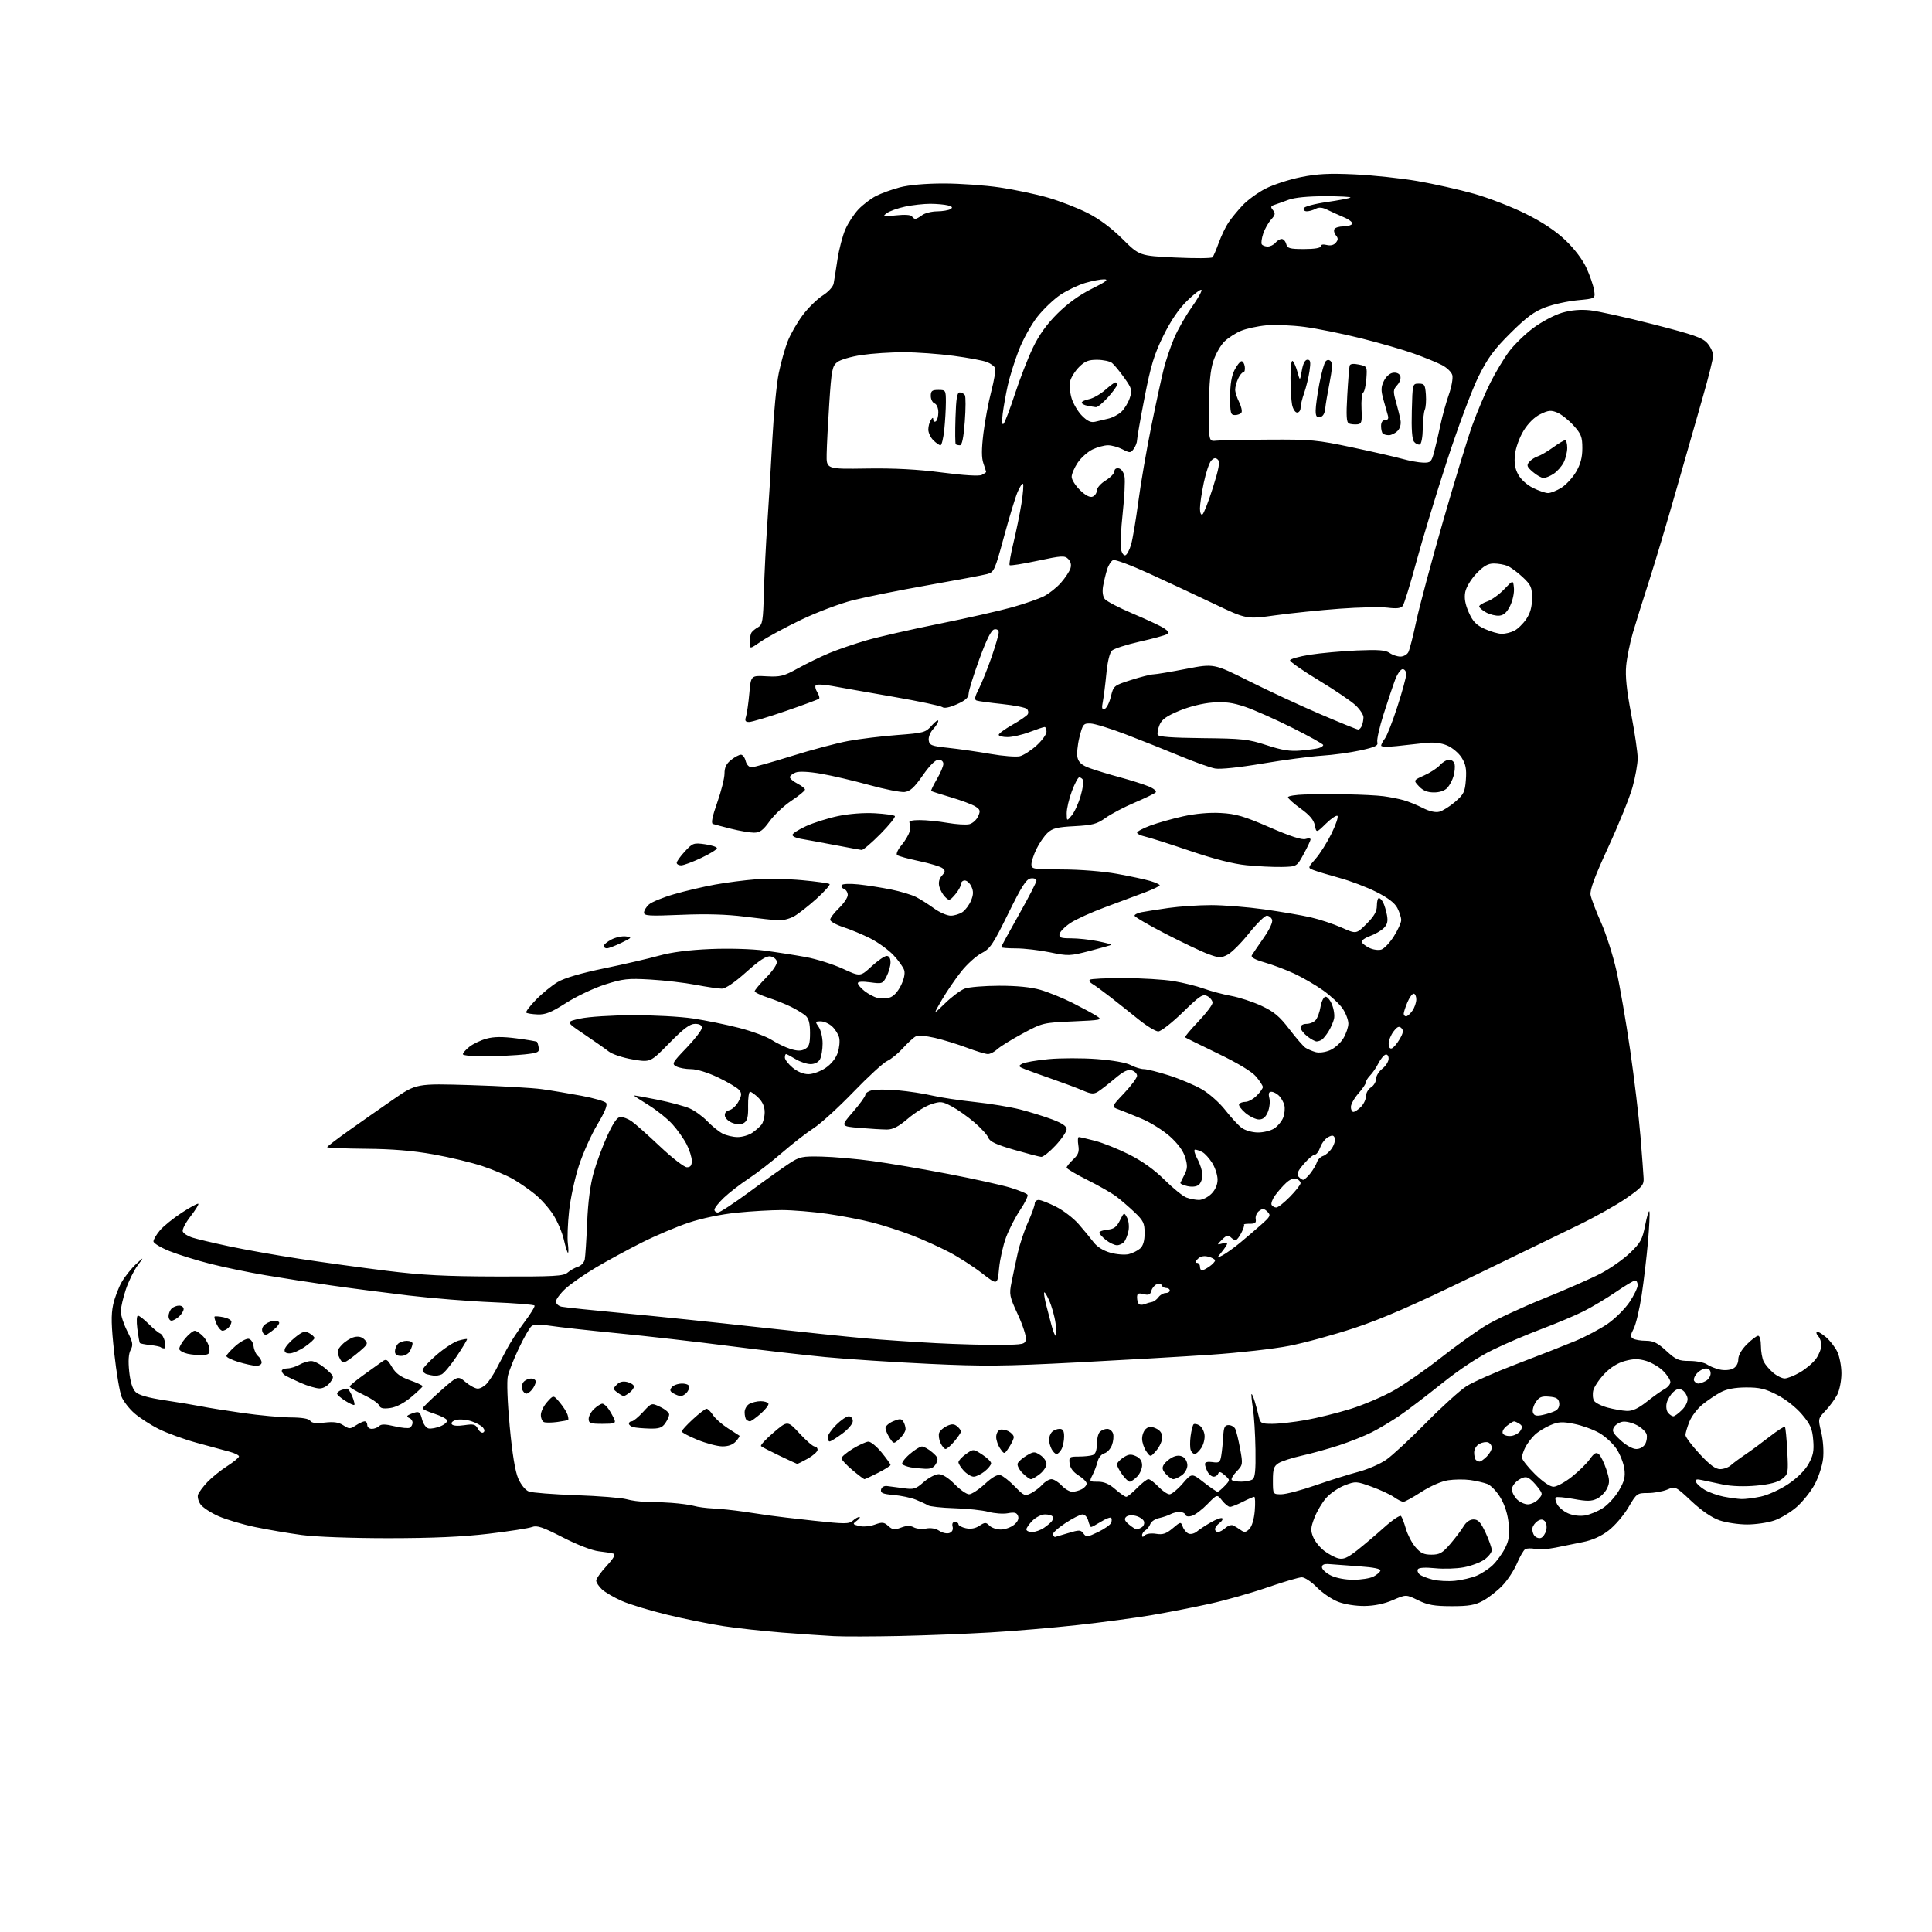 <?xml version="1.0" encoding="UTF-8" standalone="no"?>
<svg 
  version="1.1" 
  xmlns="http://www.w3.org/2000/svg" 
  xmlns:xlink="http://www.w3.org/1999/xlink" 
  xmlns:svg="http://www.w3.org/2000/svg"
  xmlns:rdf="http://www.w3.org/1999/02/22-rdf-syntax-ns#"
  xmlns:cc="http://creativecommons.org/ns#"
  xmlns:dc="http://purl.org/dc/elements/1.1/"
  viewBox="0 0 768 768"
  width="768"
  height="768"
>
<style>svg {background-color: white; }</style>"
<path stroke="none" fill="black" fill-rule="evenodd" d="M357.50,650.34C347.05,650.56 335.35,650.59 331.50,650.39C327.65,650.19 318.43,649.56 311.00,648.98C303.57,648.40 293.00,647.24 287.50,646.40C282.00,645.56 271.93,643.52 265.12,641.86C258.32,640.21 250.22,637.75 247.13,636.38C244.05,635.01 240.50,632.94 239.26,631.77C238.02,630.61 237.00,629.04 237.00,628.30C237.00,627.56 238.85,624.95 241.12,622.49C243.94,619.43 244.80,617.89 243.87,617.60C243.11,617.36 240.47,616.94 238.00,616.66C235.37,616.36 229.44,614.07 223.70,611.12C215.69,607.01 213.46,606.26 211.49,607.00C210.17,607.51 202.43,608.71 194.29,609.68C183.94,610.91 172.00,611.44 154.50,611.45C139.84,611.45 125.57,610.93 120.00,610.19C114.78,609.49 106.43,608.07 101.45,607.03C96.47,606.00 89.89,604.04 86.83,602.69C83.78,601.34 80.57,599.23 79.71,598.00C78.85,596.77 78.41,595.03 78.72,594.14C79.03,593.24 80.69,591.01 82.39,589.19C84.10,587.38 87.64,584.52 90.25,582.84C92.86,581.16 95.00,579.41 95.00,578.94C95.00,578.47 93.31,577.63 91.25,577.08C89.19,576.53 83.33,574.94 78.24,573.55C73.15,572.16 66.31,569.67 63.04,568.02C59.76,566.37 55.43,563.56 53.39,561.77C51.36,559.99 49.09,557.06 48.34,555.26C47.59,553.47 46.27,545.66 45.42,537.91C44.22,526.99 44.12,522.67 44.97,518.69C45.58,515.86 47.14,511.74 48.45,509.52C49.75,507.31 52.29,504.15 54.08,502.50C57.33,499.50 57.33,499.50 54.67,503.09C53.20,505.07 51.11,509.35 50.02,512.59C48.94,515.84 48.04,519.75 48.02,521.28C48.01,522.81 49.17,526.37 50.59,529.18C52.81,533.57 53.01,534.62 51.94,536.60C51.11,538.16 50.92,540.96 51.36,545.19C51.79,549.28 52.66,552.11 53.87,553.31C55.14,554.59 58.82,555.63 65.61,556.66C71.05,557.48 77.53,558.56 80.00,559.06C82.47,559.57 89.90,560.75 96.50,561.70C103.10,562.64 111.65,563.43 115.50,563.46C120.07,563.48 122.78,563.95 123.32,564.79C123.89,565.68 125.62,565.90 129.06,565.51C132.69,565.09 134.65,565.38 136.49,566.59C138.80,568.10 139.19,568.10 141.46,566.62C142.82,565.73 144.40,565.00 144.96,565.00C145.53,565.00 146.00,565.67 146.00,566.50C146.00,567.33 146.81,568.00 147.80,568.00C148.79,568.00 150.10,567.50 150.72,566.88C151.54,566.06 153.16,566.08 156.87,566.97C159.64,567.63 162.38,567.89 162.95,567.53C163.53,567.17 164.00,566.27 164.00,565.52C164.00,564.78 163.44,563.97 162.75,563.72C162.06,563.47 161.72,563.04 162.00,562.76C162.28,562.48 163.49,561.94 164.71,561.57C166.59,560.99 167.04,561.38 167.77,564.19C168.27,566.11 169.37,567.64 170.39,567.84C171.36,568.02 173.49,567.63 175.12,566.95C176.74,566.28 177.92,565.23 177.73,564.61C177.54,564.00 175.27,562.83 172.70,562.00C170.12,561.17 168.01,560.21 168.01,559.85C168.00,559.50 171.15,556.42 174.99,553.01C181.98,546.81 181.98,546.81 185.07,549.40C186.77,550.83 188.95,552.00 189.92,552.00C190.89,552.00 192.48,551.13 193.44,550.07C194.40,549.01 195.98,546.64 196.96,544.82C197.93,542.99 199.91,539.25 201.35,536.50C202.79,533.75 205.98,528.84 208.44,525.58C210.90,522.33 212.72,519.36 212.49,518.99C212.26,518.62 204.75,518.02 195.79,517.66C186.83,517.30 171.85,516.10 162.50,514.99C153.15,513.88 139.20,512.07 131.50,510.96C123.80,509.86 112.10,508.04 105.50,506.92C98.90,505.80 89.07,503.77 83.66,502.40C78.25,501.04 70.94,498.76 67.41,497.35C63.88,495.94 61.00,494.19 61.00,493.47C61.00,492.75 62.15,490.79 63.55,489.12C64.95,487.45 68.87,484.28 72.25,482.07C75.63,479.87 78.60,478.26 78.84,478.51C79.09,478.76 77.68,481.03 75.71,483.56C73.74,486.10 72.36,488.78 72.65,489.53C72.94,490.29 74.60,491.37 76.34,491.93C78.08,492.50 84.67,494.06 91.00,495.41C97.33,496.76 109.92,499.00 119.00,500.38C128.07,501.77 143.60,503.90 153.50,505.13C167.75,506.90 176.94,507.38 197.64,507.43C220.45,507.49 224.02,507.29 225.64,505.87C226.66,504.97 228.51,503.93 229.75,503.55C230.98,503.17 232.19,501.88 232.44,500.68C232.68,499.48 233.11,492.88 233.40,486.00C233.74,477.76 234.63,470.97 236.01,466.07C237.17,461.98 239.63,455.34 241.49,451.32C243.90,446.10 245.40,444.00 246.71,444.00C247.73,444.00 249.67,444.76 251.03,445.68C252.39,446.61 257.46,451.11 262.30,455.68C267.14,460.26 271.98,464.00 273.05,464.00C274.47,464.00 275.00,463.31 275.00,461.46C275.00,460.06 274.08,457.12 272.96,454.92C271.83,452.71 269.30,449.12 267.32,446.93C265.34,444.74 261.09,441.32 257.86,439.33C254.64,437.34 252.00,435.61 252.00,435.49C252.00,435.36 256.16,436.10 261.25,437.13C266.34,438.15 272.15,439.72 274.16,440.61C276.18,441.50 279.33,443.79 281.16,445.70C283.00,447.61 285.72,449.81 287.20,450.59C288.69,451.36 291.40,452.00 293.23,452.00C295.06,452.00 297.67,451.23 299.03,450.30C300.39,449.36 302.05,447.90 302.72,447.05C303.39,446.20 303.95,444.02 303.97,442.20C303.99,440.01 303.18,438.09 301.55,436.45C300.20,435.10 298.68,434.00 298.18,434.00C297.68,434.00 297.32,436.53 297.38,439.62C297.47,443.89 297.09,445.50 295.80,446.33C294.64,447.08 293.22,447.11 291.31,446.44C289.78,445.90 288.36,444.65 288.17,443.66C287.95,442.49 288.58,441.66 289.95,441.30C291.12,441.00 292.77,439.42 293.60,437.80C294.87,435.36 294.90,434.59 293.81,433.27C293.09,432.40 289.36,430.18 285.53,428.34C281.35,426.34 277.01,425.00 274.71,425.00C272.60,425.00 269.96,424.51 268.85,423.92C266.96,422.91 267.21,422.45 272.92,416.51C276.26,413.02 279.00,409.46 279.00,408.59C279.00,407.53 278.10,407.00 276.28,407.00C274.22,407.00 271.77,408.84 266.05,414.66C258.54,422.33 258.54,422.33 251.52,421.14C247.63,420.49 243.39,419.08 242.00,417.99C240.62,416.91 236.20,413.81 232.18,411.10C224.85,406.17 224.85,406.17 230.68,404.89C233.90,404.18 243.19,403.58 251.50,403.55C259.75,403.52 270.55,404.11 275.50,404.86C280.45,405.61 288.65,407.28 293.73,408.58C298.80,409.88 304.65,412.03 306.73,413.37C308.80,414.70 312.17,416.32 314.20,416.96C316.91,417.81 318.45,417.83 319.95,417.03C321.62,416.13 322.00,414.95 322.00,410.62C322.00,406.82 321.50,404.87 320.25,403.77C319.29,402.93 316.70,401.34 314.50,400.25C312.30,399.16 308.14,397.50 305.25,396.56C302.36,395.61 300.00,394.48 300.00,394.03C300.00,393.59 302.06,391.14 304.57,388.59C307.23,385.89 309.00,383.23 308.81,382.23C308.63,381.28 307.46,380.36 306.22,380.18C304.59,379.95 301.90,381.70 296.62,386.43C291.91,390.64 288.42,393.00 286.89,393.00C285.57,393.00 280.92,392.31 276.55,391.48C272.17,390.64 264.07,389.70 258.55,389.38C249.55,388.86 247.66,389.07 240.47,391.37C236.05,392.79 229.10,396.08 225.04,398.68C219.14,402.45 216.85,403.38 213.70,403.25C211.54,403.17 209.51,402.84 209.19,402.53C208.88,402.21 210.62,399.91 213.06,397.40C215.50,394.89 219.39,391.72 221.70,390.36C224.40,388.76 230.98,386.83 240.20,384.93C248.06,383.31 257.88,381.04 262.00,379.89C266.97,378.51 273.86,377.62 282.40,377.26C289.85,376.95 298.93,377.21 303.90,377.88C308.63,378.51 316.00,379.66 320.27,380.44C324.54,381.22 331.17,383.31 335.00,385.07C341.97,388.28 341.97,388.28 346.46,384.14C348.93,381.86 351.64,380.00 352.48,380.00C353.44,380.00 354.00,380.93 354.00,382.55C354.00,383.95 353.29,386.46 352.43,388.13C350.92,391.06 350.69,391.14 345.93,390.49C342.80,390.06 341.00,390.18 341.00,390.83C341.00,391.40 342.20,392.80 343.66,393.95C345.13,395.10 347.38,396.31 348.66,396.63C349.95,396.95 352.12,396.94 353.49,396.59C355.06,396.20 356.73,394.48 358.04,391.93C359.32,389.40 359.85,387.06 359.44,385.69C359.08,384.49 357.14,381.77 355.14,379.66C353.14,377.55 349.02,374.58 346.00,373.05C342.98,371.53 338.14,369.50 335.25,368.56C332.36,367.61 330.00,366.29 330.00,365.62C330.00,364.94 331.57,362.87 333.50,361.00C335.43,359.13 337.00,356.78 337.00,355.77C337.00,354.76 336.33,353.68 335.51,353.36C334.68,353.05 334.27,352.37 334.59,351.86C334.92,351.32 337.81,351.20 341.33,351.57C344.73,351.93 350.55,352.85 354.29,353.61C358.02,354.37 362.48,355.71 364.19,356.60C365.91,357.49 369.11,359.51 371.30,361.11C373.50,362.70 376.48,364.00 377.93,364.00C379.37,364.00 381.49,363.34 382.64,362.54C383.79,361.74 385.30,359.69 386.00,357.99C386.97,355.66 387.01,354.31 386.16,352.45C385.55,351.10 384.36,350.00 383.52,350.00C382.68,350.00 382.00,350.65 382.00,351.44C382.00,352.24 380.96,354.09 379.70,355.57C377.53,358.09 377.29,358.15 375.70,356.55C374.77,355.62 373.72,353.75 373.38,352.39C372.98,350.78 373.34,349.29 374.41,348.10C375.81,346.55 375.84,346.11 374.65,345.12C373.87,344.48 369.70,343.22 365.37,342.31C361.04,341.40 357.10,340.32 356.61,339.89C356.12,339.47 356.90,337.71 358.36,335.98C359.81,334.26 361.27,331.78 361.59,330.48C361.92,329.18 361.89,327.64 361.54,327.06C361.11,326.37 362.54,326.00 365.61,326.00C368.21,326.00 373.19,326.50 376.68,327.11C380.17,327.71 384.07,327.95 385.34,327.63C386.62,327.31 388.17,325.92 388.80,324.53C389.80,322.34 389.66,321.83 387.73,320.59C386.50,319.80 382.12,318.16 378.00,316.94C373.88,315.72 370.35,314.59 370.16,314.44C369.98,314.28 370.99,312.17 372.41,309.74C373.84,307.31 375.00,304.58 375.00,303.66C375.00,302.69 374.20,302.00 373.07,302.00C371.84,302.00 369.58,304.25 366.80,308.25C363.43,313.08 361.80,314.57 359.59,314.83C358.03,315.01 351.71,313.76 345.56,312.06C339.41,310.36 330.83,308.34 326.48,307.59C321.57,306.73 317.70,306.54 316.28,307.08C315.03,307.56 314.00,308.40 314.00,308.95C314.00,309.50 315.35,310.65 317.00,311.50C318.65,312.35 320.00,313.43 320.00,313.88C320.00,314.34 317.57,316.33 314.60,318.30C311.64,320.27 307.74,323.93 305.94,326.44C303.33,330.07 302.06,331.00 299.72,331.00C298.11,331.00 294.02,330.31 290.64,329.46C287.26,328.61 283.99,327.74 283.37,327.53C282.61,327.28 283.18,324.47 285.12,319.00C286.70,314.52 288.00,309.35 288.00,307.50C288.00,305.07 288.72,303.58 290.63,302.07C292.08,300.93 293.84,300.00 294.53,300.00C295.22,300.00 296.07,301.13 296.41,302.50C296.78,303.97 297.75,305.00 298.77,304.99C299.72,304.99 306.90,302.98 314.72,300.53C322.54,298.08 332.66,295.39 337.22,294.55C341.77,293.71 350.52,292.64 356.66,292.18C367.25,291.37 367.94,291.19 370.37,288.42C371.78,286.81 372.95,285.98 372.97,286.56C372.99,287.15 372.07,288.62 370.93,289.84C369.79,291.07 369.01,293.05 369.18,294.28C369.47,296.26 370.30,296.58 377.00,297.29C381.12,297.73 388.61,298.80 393.64,299.68C398.67,300.56 403.96,300.97 405.41,300.61C406.86,300.25 409.84,298.33 412.03,296.36C414.21,294.38 416.00,291.92 416.00,290.88C416.00,289.85 415.66,289.00 415.25,289.00C414.84,289.00 412.13,289.90 409.24,291.00C406.35,292.10 402.41,293.00 400.49,293.00C398.57,293.00 397.00,292.59 397.00,292.10C397.00,291.60 399.44,289.82 402.42,288.13C405.40,286.45 408.15,284.57 408.53,283.95C408.91,283.33 408.77,282.37 408.21,281.81C407.65,281.25 403.21,280.37 398.34,279.86C393.48,279.35 388.92,278.73 388.22,278.48C387.26,278.15 387.47,276.99 389.10,273.81C390.29,271.48 392.55,265.84 394.13,261.29C395.71,256.73 397.00,252.29 397.00,251.43C397.00,250.47 396.32,249.98 395.26,250.19C394.04,250.42 392.24,254.01 389.31,262.01C387.00,268.33 385.08,274.49 385.05,275.70C385.01,277.34 383.81,278.43 380.36,279.96C377.43,281.26 375.31,281.67 374.61,281.09C374.00,280.59 365.18,278.73 355.00,276.96C344.82,275.20 333.92,273.27 330.77,272.69C327.62,272.10 324.71,271.96 324.31,272.36C323.91,272.76 324.15,274.01 324.86,275.14C325.56,276.27 325.90,277.44 325.60,277.73C325.31,278.03 319.36,280.23 312.39,282.63C305.42,285.04 298.85,287.00 297.79,287.00C296.28,287.00 296.01,286.54 296.55,284.85C296.92,283.66 297.52,279.50 297.87,275.60C298.50,268.50 298.50,268.50 304.68,268.84C310.21,269.14 311.53,268.81 317.18,265.68C320.66,263.75 326.28,261.02 329.69,259.60C333.09,258.19 339.75,255.91 344.48,254.53C349.21,253.16 362.18,250.21 373.29,247.97C384.41,245.73 397.51,242.76 402.42,241.38C407.33,240.00 413.00,238.02 415.02,236.99C417.04,235.96 420.07,233.55 421.76,231.62C423.44,229.70 425.13,227.15 425.51,225.95C425.96,224.54 425.65,223.23 424.64,222.21C423.22,220.79 422.09,220.86 412.46,222.91C406.62,224.16 401.62,224.95 401.34,224.67C401.06,224.39 401.74,220.41 402.85,215.83C403.96,211.25 405.39,204.21 406.04,200.18C406.68,196.16 406.96,192.63 406.66,192.33C406.36,192.03 405.38,193.52 404.48,195.64C403.58,197.76 401.15,205.78 399.07,213.46C395.47,226.74 395.15,227.45 392.39,228.20C390.80,228.63 380.27,230.61 369.00,232.60C357.73,234.59 344.28,237.29 339.11,238.59C333.94,239.89 324.64,243.40 318.42,246.39C312.20,249.38 305.06,253.24 302.55,254.96C298.00,258.10 298.00,258.10 298.02,255.30C298.02,253.76 298.36,252.01 298.77,251.41C299.17,250.82 300.36,249.86 301.41,249.29C303.10,248.36 303.36,246.80 303.66,235.37C303.85,228.29 304.46,216.09 305.01,208.25C305.56,200.41 306.46,185.44 307.00,174.97C307.55,164.51 308.70,152.52 309.57,148.34C310.43,144.15 312.04,138.42 313.15,135.61C314.25,132.80 316.94,128.13 319.12,125.23C321.30,122.34 324.86,118.85 327.02,117.48C329.22,116.10 331.15,114.01 331.38,112.75C331.61,111.51 332.30,107.17 332.92,103.09C333.54,99.01 334.96,93.61 336.08,91.09C337.19,88.57 339.54,85.00 341.30,83.16C343.06,81.33 346.17,78.96 348.22,77.91C350.27,76.85 354.54,75.31 357.72,74.47C361.30,73.53 367.94,72.94 375.15,72.94C381.56,72.94 391.60,73.65 397.46,74.52C403.32,75.39 411.94,77.21 416.60,78.56C421.26,79.91 428.29,82.63 432.22,84.61C436.87,86.95 441.73,90.56 446.16,94.95C452.95,101.69 452.95,101.69 467.15,102.37C474.96,102.74 481.65,102.70 482.01,102.27C482.37,101.85 483.49,99.25 484.48,96.50C485.48,93.75 487.20,90.15 488.31,88.50C489.41,86.85 491.93,83.77 493.91,81.66C495.88,79.55 500.02,76.54 503.10,74.97C506.18,73.40 512.48,71.35 517.10,70.42C523.67,69.09 528.34,68.85 538.50,69.32C545.65,69.65 556.88,70.84 563.45,71.98C570.01,73.11 580.14,75.38 585.95,77.02C591.75,78.66 601.00,82.25 606.50,84.99C613.22,88.34 618.41,91.80 622.33,95.54C625.88,98.93 629.13,103.22 630.64,106.52C632.00,109.49 633.36,113.45 633.66,115.31C634.21,118.69 634.21,118.69 627.13,119.35C623.24,119.71 617.48,120.97 614.34,122.15C609.91,123.80 606.80,126.10 600.46,132.39C593.85,138.96 591.42,142.27 587.67,149.80C585.13,154.92 579.50,170.00 575.17,183.30C570.84,196.61 565.35,214.70 562.97,223.50C560.59,232.30 558.18,240.10 557.62,240.84C556.89,241.81 555.21,242.01 551.55,241.55C548.77,241.21 540.20,241.40 532.50,241.97C524.80,242.54 513.33,243.72 507.00,244.59C495.50,246.18 495.50,246.18 482.50,239.98C475.35,236.58 463.75,231.16 456.71,227.94C449.68,224.72 443.29,222.34 442.51,222.63C441.73,222.93 440.65,224.60 440.10,226.34C439.55,228.08 438.83,231.07 438.49,233.00C438.11,235.22 438.37,237.10 439.19,238.14C439.91,239.04 444.94,241.66 450.37,243.95C455.80,246.24 461.34,248.83 462.68,249.71C464.52,250.92 464.80,251.51 463.81,252.12C463.09,252.57 458.23,253.90 453.00,255.07C447.77,256.25 442.83,257.85 442.01,258.63C441.11,259.49 440.24,263.07 439.80,267.77C439.39,272.02 438.76,277.02 438.40,278.88C437.88,281.50 438.04,282.15 439.12,281.80C439.88,281.55 440.99,279.37 441.58,276.94C442.65,272.59 442.75,272.50 449.58,270.32C453.39,269.10 457.40,268.09 458.50,268.07C459.60,268.05 465.46,267.07 471.52,265.89C482.54,263.76 482.54,263.76 496.52,270.75C504.21,274.60 516.92,280.51 524.78,283.87C532.63,287.24 539.44,290.00 539.92,290.00C540.40,290.00 541.06,289.29 541.39,288.42C541.73,287.55 542.00,286.06 542.00,285.11C542.00,284.15 540.63,282.05 538.95,280.44C537.27,278.82 530.68,274.35 524.30,270.49C517.92,266.64 512.75,263.04 512.81,262.49C512.87,261.95 516.42,260.95 520.71,260.27C524.99,259.60 533.41,258.84 539.40,258.57C547.90,258.21 550.76,258.42 552.38,259.55C553.51,260.35 555.45,261.00 556.69,261.00C557.92,261.00 559.34,260.21 559.84,259.25C560.34,258.29 561.76,252.78 562.98,247.00C564.21,241.22 568.98,223.39 573.58,207.38C578.18,191.36 583.48,174.02 585.35,168.84C587.22,163.67 590.42,156.13 592.46,152.08C594.49,148.04 597.81,142.51 599.83,139.79C601.85,137.08 606.20,132.84 609.50,130.38C612.79,127.92 617.94,125.20 620.93,124.33C624.60,123.27 628.22,122.95 632.09,123.35C635.24,123.68 646.52,126.18 657.16,128.91C673.41,133.08 676.85,134.29 678.75,136.49C679.99,137.93 681.00,140.12 681.00,141.34C681.00,142.57 679.19,149.86 676.98,157.54C674.76,165.22 670.01,181.85 666.41,194.50C662.81,207.15 657.91,223.57 655.51,231.00C653.11,238.43 650.21,247.70 649.07,251.61C647.93,255.52 646.74,261.37 646.43,264.61C646.03,268.79 646.61,274.38 648.43,283.88C649.84,291.24 651.00,299.13 651.00,301.40C651.00,303.68 650.08,308.85 648.96,312.89C647.84,316.93 643.52,327.62 639.36,336.65C633.87,348.55 631.92,353.82 632.28,355.78C632.55,357.28 634.42,362.18 636.43,366.68C638.44,371.18 641.19,379.80 642.55,385.82C643.91,391.85 646.36,406.06 648.01,417.39C649.65,428.73 651.50,444.19 652.12,451.75C652.73,459.31 653.30,466.84 653.37,468.47C653.48,471.07 652.63,472.04 646.50,476.30C642.65,478.97 634.10,483.77 627.50,486.97C620.90,490.16 601.55,499.56 584.50,507.84C562.14,518.71 549.32,524.30 538.50,527.88C530.25,530.62 518.55,533.82 512.50,535.00C506.45,536.19 492.50,537.76 481.50,538.51C470.50,539.26 446.43,540.65 428.00,541.60C399.13,543.10 391.00,543.18 369.20,542.15C355.29,541.50 336.84,540.29 328.20,539.47C319.57,538.65 302.15,536.64 289.50,535.01C276.85,533.37 257.05,531.12 245.50,529.99C233.95,528.86 221.83,527.52 218.57,527.00C214.31,526.32 212.25,526.38 211.25,527.21C210.48,527.85 208.24,531.77 206.27,535.92C204.29,540.08 202.32,545.06 201.88,546.99C201.41,549.06 201.71,557.25 202.62,567.00C203.65,578.04 204.78,584.91 206.02,587.75C207.11,590.22 208.87,592.38 210.22,592.89C211.50,593.38 219.96,594.04 229.02,594.36C238.09,594.68 247.10,595.40 249.05,595.96C251.00,596.52 254.38,596.97 256.55,596.96C258.72,596.94 263.40,597.15 266.95,597.41C270.50,597.67 274.55,598.23 275.95,598.64C277.35,599.06 280.75,599.51 283.50,599.64C286.25,599.76 291.65,600.33 295.50,600.89C299.35,601.45 304.07,602.15 306.00,602.44C307.93,602.74 315.76,603.66 323.42,604.49C335.80,605.84 337.52,605.84 339.00,604.50C339.91,603.68 341.07,603.01 341.58,603.03C342.09,603.05 341.66,603.70 340.63,604.48C338.85,605.83 338.89,605.94 341.53,606.60C343.08,606.99 345.80,606.75 347.72,606.06C350.70,604.98 351.40,605.05 353.12,606.61C354.80,608.13 355.57,608.22 358.18,607.24C360.40,606.40 361.83,606.37 363.26,607.14C364.35,607.72 366.56,607.94 368.18,607.61C370.01,607.25 371.98,607.60 373.42,608.54C374.68,609.37 376.49,609.75 377.44,609.38C378.51,608.97 378.98,608.02 378.67,606.86C378.37,605.70 378.71,605.00 379.59,605.00C380.37,605.00 381.00,605.41 381.00,605.92C381.00,606.43 382.32,607.13 383.94,607.49C385.88,607.91 387.70,607.59 389.32,606.52C391.53,605.08 391.93,605.07 393.32,606.46C394.16,607.31 396.19,608.00 397.82,608.00C399.45,608.00 401.80,607.17 403.06,606.16C404.55,604.95 405.11,603.72 404.68,602.61C404.17,601.28 403.29,601.04 400.67,601.53C398.83,601.88 395.35,601.63 392.94,600.98C390.53,600.33 384.43,599.68 379.40,599.54C374.36,599.39 369.63,598.87 368.87,598.39C368.12,597.91 365.93,596.89 364.00,596.12C362.07,595.35 358.11,594.52 355.20,594.27C350.92,593.90 349.96,593.49 350.23,592.15C350.43,591.19 351.40,590.59 352.54,590.71C353.62,590.83 356.57,591.22 359.09,591.57C363.25,592.16 364.02,591.93 367.22,589.11C369.17,587.40 371.85,586.00 373.18,586.00C374.68,586.00 377.07,587.52 379.50,590.00C381.65,592.20 384.22,594.00 385.23,594.00C386.23,594.00 389.04,592.16 391.47,589.92C394.54,587.09 396.47,586.02 397.75,586.42C398.77,586.74 401.34,588.78 403.45,590.95C407.08,594.67 407.45,594.82 409.90,593.55C411.33,592.81 413.36,591.26 414.41,590.10C415.45,588.95 417.06,588.00 417.98,588.00C418.90,588.00 420.71,589.12 422.00,590.50C423.29,591.88 425.20,593.00 426.24,593.00C427.28,593.00 429.00,592.53 430.07,591.96C431.13,591.40 431.98,590.38 431.96,589.71C431.94,589.05 430.48,587.59 428.71,586.49C426.60,585.17 425.39,583.53 425.18,581.74C424.89,579.16 425.10,579.00 428.85,579.00C431.04,579.00 433.55,578.73 434.42,578.39C435.47,577.99 436.00,576.54 436.00,574.09C436.00,572.06 436.54,569.86 437.20,569.20C437.86,568.54 439.18,568.00 440.13,568.00C441.09,568.00 442.13,568.84 442.46,569.87C442.78,570.90 442.58,572.96 442.01,574.46C441.44,575.97 440.08,577.43 438.98,577.72C437.87,578.00 436.70,579.42 436.35,580.87C436.00,582.32 435.10,584.74 434.33,586.25C432.95,588.99 432.96,589.00 436.44,589.00C438.89,589.00 440.95,589.89 443.35,592.00C445.23,593.65 447.18,595.00 447.69,595.00C448.19,595.00 450.13,593.42 452.00,591.50C453.87,589.58 455.89,588.00 456.51,588.00C457.12,588.00 458.92,589.35 460.50,591.00C462.08,592.65 464.07,594.00 464.91,594.00C465.75,594.00 468.09,592.09 470.09,589.77C473.74,585.53 473.74,585.53 478.53,589.27C481.17,591.32 483.63,593.00 483.99,593.00C484.35,593.00 485.64,591.95 486.84,590.67C489.03,588.34 489.03,588.34 486.87,586.42C485.32,585.04 484.58,584.85 484.27,585.75C484.03,586.44 483.21,587.00 482.45,587.00C481.69,587.00 480.60,586.13 480.04,585.07C479.47,584.00 479.00,582.60 479.00,581.95C479.00,581.21 480.11,580.94 481.99,581.21C484.67,581.61 485.03,581.34 485.48,578.57C485.76,576.88 486.11,573.48 486.25,571.00C486.45,567.34 486.85,566.50 488.39,566.50C489.43,566.50 490.62,567.17 491.03,568.00C491.45,568.83 492.31,572.37 492.96,575.88C494.10,582.11 494.07,582.32 491.55,584.95C490.13,586.43 489.28,587.94 489.65,588.32C490.03,588.69 491.72,588.99 493.42,588.98C495.11,588.98 497.12,588.58 497.87,588.10C498.91,587.44 499.20,584.59 499.07,576.21C498.98,570.14 498.52,562.78 498.05,559.84C497.59,556.90 497.34,554.36 497.50,554.18C497.67,554.01 498.26,555.36 498.81,557.18C499.37,559.01 500.09,561.74 500.43,563.25C500.99,565.78 501.42,566.00 505.77,566.00C508.37,566.00 514.32,565.33 518.98,564.51C523.64,563.68 531.74,561.67 536.98,560.04C542.22,558.40 550.00,555.06 554.27,552.62C558.55,550.17 566.87,544.37 572.77,539.73C578.67,535.08 586.65,529.36 590.49,527.00C594.34,524.65 604.69,519.82 613.49,516.26C622.30,512.71 632.56,508.20 636.29,506.25C640.03,504.30 645.25,500.64 647.90,498.10C652.16,494.04 652.87,492.74 653.99,487.00C654.69,483.43 655.44,480.99 655.66,481.58C655.88,482.17 655.62,487.57 655.10,493.58C654.57,499.59 653.45,509.11 652.60,514.75C651.74,520.39 650.32,526.41 649.43,528.14C648.09,530.72 648.05,531.41 649.16,532.12C649.90,532.59 652.20,532.98 654.27,532.98C657.27,533.00 658.93,533.82 662.38,537.00C666.22,540.54 667.29,541.00 671.64,541.00C674.34,541.00 677.44,541.62 678.53,542.37C679.61,543.13 681.94,544.06 683.69,544.44C685.51,544.84 687.77,544.66 688.94,544.03C690.20,543.36 691.00,541.93 691.00,540.36C691.00,538.78 692.30,536.50 694.40,534.40C696.27,532.53 698.30,531.00 698.90,531.00C699.52,531.00 700.00,532.78 700.00,535.07C700.00,537.30 700.51,540.11 701.13,541.32C701.75,542.52 703.44,544.50 704.88,545.71C706.32,546.93 708.36,547.94 709.41,547.96C710.46,547.98 713.25,546.87 715.60,545.50C717.95,544.12 720.80,541.69 721.93,540.09C723.07,538.50 724.00,536.11 724.00,534.80C724.00,533.48 723.47,531.87 722.82,531.22C722.17,530.57 721.88,529.78 722.19,529.48C722.50,529.17 724.10,530.06 725.75,531.45C727.41,532.84 729.49,535.51 730.38,537.39C731.27,539.27 732.00,543.12 732.00,545.95C732.00,548.78 731.27,552.54 730.39,554.30C729.50,556.06 727.40,558.95 725.72,560.72C722.67,563.94 722.67,563.94 723.98,569.41C724.74,572.59 725.04,577.02 724.69,579.98C724.36,582.78 722.84,587.35 721.33,590.14C719.81,592.93 716.61,596.93 714.23,599.03C711.84,601.13 707.81,603.56 705.27,604.42C702.72,605.29 697.88,606.00 694.50,606.00C691.12,606.00 686.21,605.27 683.58,604.37C680.50,603.32 676.52,600.61 672.39,596.75C666.02,590.78 665.98,590.77 662.75,592.13C660.96,592.88 657.51,593.50 655.08,593.50C650.76,593.50 650.59,593.63 647.30,599.23C645.45,602.38 641.89,606.52 639.40,608.42C636.41,610.71 632.92,612.27 629.18,613.00C626.06,613.62 621.17,614.60 618.33,615.20C615.48,615.79 611.86,616.02 610.28,615.71C608.70,615.39 606.89,615.45 606.27,615.84C605.64,616.22 604.17,618.78 603.00,621.52C601.84,624.26 599.22,628.23 597.19,630.33C595.16,632.44 591.70,635.14 589.50,636.33C586.29,638.07 583.83,638.49 577.00,638.48C570.14,638.47 567.58,638.01 563.71,636.12C558.93,633.79 558.93,633.79 553.71,636.05C550.34,637.52 546.38,638.35 542.50,638.40C538.98,638.45 534.61,637.76 531.94,636.74C529.44,635.77 525.64,633.19 523.49,630.99C521.35,628.80 518.65,627.00 517.50,627.00C516.34,627.00 510.22,628.80 503.89,630.99C497.55,633.19 487.25,636.12 480.99,637.50C474.73,638.89 464.34,640.92 457.90,642.02C451.46,643.12 438.16,644.90 428.35,645.98C418.53,647.06 402.85,648.39 393.50,648.93C384.15,649.48 367.95,650.11 357.50,650.34zM578.42,628.39C581.12,628.11 584.95,627.21 586.92,626.39C588.89,625.57 591.78,623.68 593.34,622.20C594.90,620.71 597.10,617.72 598.21,615.55C599.82,612.43 600.13,610.40 599.72,605.80C599.38,602.07 598.24,598.37 596.52,595.45C595.05,592.94 592.68,590.45 591.25,589.90C589.81,589.36 586.73,588.65 584.40,588.33C582.06,588.01 578.13,588.05 575.66,588.42C573.01,588.82 568.65,590.72 565.04,593.05C561.68,595.22 558.45,597.00 557.87,597.00C557.29,597.00 555.61,596.16 554.15,595.13C552.69,594.10 548.69,592.24 545.25,590.99C539.18,588.80 538.86,588.78 534.54,590.43C532.10,591.36 528.78,593.63 527.17,595.46C525.56,597.29 523.46,600.85 522.49,603.38C521.00,607.28 520.93,608.42 522.02,611.04C522.72,612.74 524.69,615.18 526.40,616.48C528.10,617.78 530.64,619.13 532.04,619.48C534.03,619.97 535.65,619.28 539.44,616.31C542.10,614.21 546.97,610.09 550.24,607.15C553.52,604.21 556.53,602.18 556.93,602.65C557.33,603.12 558.20,605.39 558.86,607.70C559.52,610.02 561.21,613.28 562.62,614.95C564.65,617.37 565.97,618.00 569.01,618.00C572.28,618.00 573.38,617.38 576.50,613.75C578.51,611.41 580.89,608.26 581.79,606.75C582.83,605.01 584.28,604.00 585.76,604.00C587.60,604.00 588.61,605.12 590.54,609.25C591.88,612.14 592.98,615.26 592.99,616.18C593.00,617.11 591.69,618.80 590.08,619.94C588.48,621.09 584.79,622.47 581.90,623.02C579.00,623.57 573.85,623.73 570.45,623.38C566.67,623.00 564.03,623.14 563.65,623.76C563.30,624.32 563.61,625.27 564.34,625.87C565.06,626.47 567.42,627.40 569.58,627.93C571.74,628.46 575.71,628.67 578.42,628.39zM538.00,627.98C541.02,627.98 544.59,627.41 545.92,626.74C547.25,626.06 548.51,624.99 548.71,624.37C548.96,623.63 546.13,623.04 540.29,622.63C535.46,622.29 530.15,621.90 528.50,621.76C526.39,621.58 525.50,621.94 525.50,623.00C525.50,623.83 527.08,625.29 529.00,626.25C531.07,627.28 534.74,627.99 538.00,627.98zM612.58,611.33C613.37,611.03 614.30,609.67 614.64,608.32C614.98,606.95 614.74,605.34 614.10,604.70C613.26,603.86 612.47,603.84 611.22,604.63C610.28,605.23 609.35,606.48 609.17,607.41C608.98,608.34 609.35,609.72 609.99,610.49C610.63,611.25 611.79,611.63 612.58,611.33zM419.31,610.99C419.41,610.98 421.75,610.30 424.49,609.46C429.05,608.08 429.59,608.09 430.69,609.59C431.79,611.10 432.28,611.04 436.53,608.99C439.08,607.75 441.41,606.11 441.70,605.33C442.00,604.55 441.99,603.66 441.68,603.34C441.36,603.03 439.57,603.72 437.68,604.89C435.80,606.05 434.03,607.00 433.74,607.00C433.45,607.00 432.93,605.88 432.59,604.50C432.24,603.11 431.24,602.00 430.33,602.00C429.44,602.00 426.29,603.60 423.34,605.57C420.38,607.53 418.22,609.55 418.54,610.07C418.86,610.58 419.20,611.00 419.31,610.99zM455.12,610.28C455.74,609.66 457.71,609.40 459.58,609.71C462.23,610.14 463.58,609.69 466.15,607.53C469.35,604.83 469.39,604.83 470.17,606.93C470.60,608.09 471.65,609.31 472.51,609.64C473.37,609.97 474.85,609.59 475.79,608.79C476.73,608.00 479.24,606.35 481.38,605.13C483.51,603.91 485.53,603.20 485.87,603.54C486.22,603.88 485.71,604.74 484.75,605.44C483.79,606.15 483.00,607.23 483.00,607.86C483.00,608.49 483.53,609.00 484.17,609.00C484.82,609.00 486.15,608.27 487.13,607.38C488.12,606.49 489.50,606.03 490.21,606.37C490.92,606.71 492.28,607.55 493.23,608.23C494.65,609.24 495.27,609.16 496.64,607.78C497.66,606.77 498.51,603.90 498.79,600.55C499.04,597.50 498.95,595.00 498.58,595.00C498.22,595.00 496.16,595.90 494.00,597.00C491.84,598.10 489.56,599.00 488.93,599.00C488.30,599.00 486.89,597.86 485.80,596.47C483.82,593.95 483.82,593.95 480.00,597.88C477.91,600.04 475.16,602.13 473.89,602.53C472.46,602.99 471.45,602.84 471.21,602.13C471.00,601.51 469.96,601.00 468.90,601.00C467.84,601.00 466.19,601.42 465.24,601.94C464.28,602.46 462.24,603.14 460.71,603.47C459.17,603.79 457.63,604.83 457.28,605.78C456.94,606.73 456.05,607.86 455.33,608.30C454.60,608.74 454.00,609.62 454.00,610.25C454.00,611.10 454.29,611.11 455.12,610.28zM410.28,609.00C411.53,609.00 413.67,608.24 415.03,607.31C416.39,606.38 417.81,605.16 418.18,604.61C418.56,604.05 418.65,603.24 418.38,602.80C418.10,602.36 416.76,602.00 415.40,602.00C414.03,602.00 411.80,603.10 410.45,604.45C409.10,605.80 408.00,607.38 408.00,607.95C408.00,608.53 409.02,609.00 410.28,609.00zM451.86,607.98C452.21,607.98 453.13,607.57 453.90,607.09C454.66,606.60 455.04,605.54 454.73,604.73C454.42,603.92 452.94,602.95 451.44,602.57C449.83,602.17 448.26,602.35 447.61,603.02C446.79,603.84 447.13,604.66 448.86,606.07C450.16,607.13 451.51,607.99 451.86,607.98zM630.00,602.43C631.92,602.12 635.16,600.78 637.19,599.46C639.23,598.13 642.10,594.99 643.57,592.47C645.69,588.85 646.14,587.07 645.71,583.88C645.41,581.67 644.02,578.11 642.61,575.98C641.20,573.85 638.12,571.00 635.77,569.65C633.42,568.29 628.95,566.67 625.84,566.04C621.09,565.08 619.57,565.15 616.36,566.50C614.25,567.38 611.47,569.09 610.17,570.30C608.87,571.51 607.18,573.72 606.40,575.20C605.63,576.69 605.00,578.57 605.00,579.39C605.00,580.22 607.31,583.16 610.14,585.94C613.27,589.03 616.16,591.00 617.55,591.00C618.80,591.00 622.06,589.23 624.79,587.07C627.53,584.91 630.76,581.74 631.98,580.03C633.70,577.61 634.49,577.17 635.54,578.04C636.28,578.65 637.62,581.35 638.52,584.05C639.90,588.21 639.94,589.35 638.81,591.71C638.08,593.23 636.27,595.06 634.79,595.77C632.62,596.81 630.80,596.83 625.55,595.86C621.95,595.20 618.75,594.92 618.42,595.24C618.10,595.56 618.36,596.80 619.00,598.00C619.64,599.19 621.58,600.80 623.33,601.58C625.19,602.41 627.94,602.76 630.00,602.43zM607.35,598.00C608.63,598.00 610.51,597.09 611.52,595.98C613.30,594.01 613.30,593.87 611.38,591.30C610.29,589.85 608.68,588.20 607.80,587.65C606.64,586.92 605.48,587.11 603.60,588.34C602.17,589.28 601.00,590.94 601.00,592.02C601.00,593.11 601.90,594.90 603.00,596.00C604.10,597.10 606.06,598.00 607.35,598.00zM692.20,595.89C693.69,595.95 697.18,595.51 699.97,594.91C702.75,594.32 707.62,592.10 710.79,589.98C714.35,587.61 717.46,584.53 718.90,581.97C720.78,578.62 721.15,576.77 720.78,572.41C720.41,567.90 719.67,566.23 716.32,562.26C713.97,559.48 709.88,556.25 706.47,554.50C701.70,552.04 699.45,551.51 694.07,551.53C689.62,551.56 686.37,552.17 684.00,553.44C682.08,554.47 678.84,556.64 676.81,558.27C674.78,559.90 672.42,562.99 671.56,565.14C670.70,567.28 670.00,569.68 670.00,570.46C670.00,571.25 672.52,574.61 675.61,577.94C679.66,582.32 681.93,584.00 683.78,584.00C685.19,584.00 687.12,583.30 688.07,582.44C689.02,581.58 691.60,579.67 693.80,578.19C696.01,576.71 700.34,573.52 703.43,571.11C706.52,568.70 709.27,566.93 709.53,567.19C709.79,567.46 710.21,571.77 710.47,576.78C710.93,585.58 710.86,585.97 708.44,587.87C706.72,589.22 703.55,590.06 698.26,590.55C693.53,591.00 688.45,590.84 685.04,590.15C681.99,589.52 678.20,588.72 676.62,588.37C674.42,587.87 673.85,588.05 674.20,589.10C674.45,589.86 676.04,591.29 677.73,592.28C679.42,593.26 682.76,594.46 685.15,594.93C687.54,595.40 690.72,595.83 692.20,595.89zM509.32,594.00C511.15,594.00 517.29,592.39 522.97,590.41C528.65,588.44 536.31,586.04 539.99,585.07C543.67,584.10 548.67,581.93 551.09,580.24C553.52,578.54 560.61,571.97 566.86,565.62C573.10,559.27 580.33,552.72 582.91,551.06C585.49,549.40 594.55,545.40 603.05,542.16C611.55,538.93 621.95,534.84 626.16,533.09C630.37,531.33 636.22,528.22 639.16,526.17C642.10,524.12 645.96,520.27 647.75,517.61C649.54,514.95 651.00,511.92 651.00,510.89C651.00,509.85 650.55,509.00 650.01,509.00C649.47,509.00 646.02,511.06 642.35,513.57C638.68,516.08 632.94,519.52 629.59,521.21C626.24,522.90 618.77,526.05 613.00,528.22C607.23,530.38 598.41,534.15 593.41,536.59C587.67,539.38 580.15,544.36 573.06,550.04C566.87,555.00 559.26,560.79 556.15,562.89C553.04,565.00 548.15,567.91 545.29,569.36C542.42,570.81 536.57,573.14 532.29,574.54C528.00,575.94 521.35,577.79 517.50,578.64C513.65,579.50 509.49,580.84 508.25,581.62C506.36,582.82 506.00,583.93 506.00,588.52C506.00,594.00 506.00,594.00 509.32,594.00zM449.07,589.00C448.56,589.00 447.21,587.69 446.07,586.10C444.93,584.50 444.00,582.71 444.00,582.12C444.00,581.53 445.14,580.30 446.54,579.38C448.58,578.05 449.57,577.94 451.54,578.84C453.21,579.60 454.00,580.77 454.00,582.48C454.00,583.87 453.10,585.90 452.00,587.00C450.90,588.10 449.58,589.00 449.07,589.00zM343.63,588.00C343.39,588.00 341.23,586.37 338.84,584.37C336.46,582.37 334.50,580.27 334.50,579.69C334.50,579.11 336.52,577.40 339.00,575.89C341.48,574.39 344.26,573.12 345.18,573.08C346.11,573.04 348.47,574.96 350.43,577.35C352.39,579.75 354.00,581.99 354.00,582.34C354.00,582.68 351.76,584.10 349.03,585.48C346.30,586.87 343.87,588.00 343.63,588.00zM409.82,588.00C409.32,588.00 407.81,586.90 406.46,585.56C405.12,584.21 404.25,582.50 404.54,581.75C404.83,581.01 406.42,579.59 408.08,578.61C410.87,576.96 411.28,576.95 413.55,578.44C414.90,579.32 416.00,580.90 416.00,581.95C416.00,583.00 414.81,584.79 413.37,585.93C411.92,587.07 410.32,588.00 409.82,588.00zM466.43,588.00C465.82,588.00 464.47,587.07 463.45,585.94C462.03,584.37 461.83,583.48 462.64,582.19C463.22,581.26 464.75,579.97 466.03,579.31C467.61,578.52 468.96,578.45 470.19,579.10C471.18,579.63 472.00,581.15 472.00,582.48C472.00,583.83 471.03,585.57 469.78,586.44C468.56,587.30 467.05,588.00 466.43,588.00zM387.04,587.00C386.11,587.00 384.37,585.96 383.17,584.69C381.98,583.41 381.00,581.87 381.00,581.25C381.00,580.64 382.33,579.19 383.96,578.03C386.91,575.93 386.91,575.93 390.44,578.21C392.39,579.47 393.98,581.03 393.99,581.68C393.99,582.33 392.81,583.79 391.37,584.93C389.92,586.07 387.97,587.00 387.04,587.00zM367.71,583.86C365.95,583.79 363.38,583.53 362.00,583.28C360.62,583.03 359.14,582.49 358.70,582.06C358.26,581.64 359.51,579.88 361.48,578.15C363.46,576.42 365.70,575.00 366.48,575.00C367.25,575.00 369.10,576.04 370.58,577.31C372.91,579.32 373.11,579.92 372.10,581.81C371.24,583.42 370.08,583.96 367.71,583.86zM316.86,581.91C316.66,581.87 313.49,580.40 309.81,578.64C306.14,576.89 302.85,575.19 302.52,574.85C302.18,574.51 304.42,572.09 307.50,569.46C313.09,564.68 313.09,564.68 317.85,569.84C320.48,572.68 323.16,575.00 323.81,575.00C324.46,575.00 325.00,575.59 325.00,576.32C325.00,577.04 323.25,578.61 321.11,579.82C318.98,581.02 317.06,581.96 316.86,581.91zM588.17,581.00C588.62,581.00 589.90,580.10 591.00,579.00C592.10,577.90 593.00,576.31 593.00,575.47C593.00,574.63 592.36,573.69 591.58,573.39C590.80,573.09 589.22,573.35 588.08,573.96C586.90,574.59 586.00,576.07 586.00,577.37C586.00,578.63 586.30,579.97 586.67,580.33C587.03,580.70 587.71,581.00 588.17,581.00zM459.67,576.60C457.33,579.31 457.33,579.31 455.67,576.93C454.75,575.63 454.00,573.36 454.00,571.90C454.00,570.44 454.69,568.67 455.53,567.98C456.70,567.00 457.64,566.97 459.53,567.83C461.18,568.59 462.00,569.77 462.00,571.42C462.00,572.78 460.95,575.11 459.67,576.60zM401.11,575.34C399.24,578.18 399.24,578.18 397.62,575.87C396.73,574.60 396.00,572.52 396.00,571.25C396.00,569.98 396.64,568.69 397.42,568.39C398.20,568.09 399.78,568.35 400.92,568.96C402.06,569.57 403.00,570.62 402.99,571.29C402.99,571.95 402.14,573.78 401.11,575.34zM420.00,578.00C419.49,578.00 418.60,577.13 418.04,576.07C417.47,575.00 417.00,573.29 417.00,572.27C417.00,571.24 417.54,569.86 418.20,569.20C418.86,568.54 420.21,568.00 421.20,568.00C422.54,568.00 423.00,568.78 423.00,571.07C423.00,572.75 422.53,575.00 421.96,576.07C421.40,577.13 420.51,578.00 420.00,578.00zM474.95,578.00C474.39,578.00 473.67,577.30 473.34,576.45C473.02,575.60 472.99,573.09 473.29,570.87C473.59,568.65 474.12,566.55 474.46,566.20C474.81,565.86 475.86,566.05 476.80,566.64C477.73,567.22 478.65,568.92 478.82,570.42C479.00,571.91 478.43,574.23 477.55,575.56C476.67,576.90 475.50,578.00 474.95,578.00zM375.89,576.00C375.38,576.00 374.46,574.90 373.85,573.56C373.24,572.22 373.01,570.42 373.34,569.56C373.67,568.69 375.07,567.47 376.44,566.84C378.36,565.97 379.29,566.00 380.47,566.98C381.31,567.67 382.00,568.61 382.00,569.05C382.00,569.49 380.83,571.23 379.41,572.92C377.99,574.62 376.40,576.00 375.89,576.00zM650.45,576.00C651.92,576.00 653.37,575.17 654.02,573.96C654.62,572.84 654.85,571.11 654.53,570.11C654.22,569.11 652.50,567.51 650.71,566.55C648.93,565.59 646.40,564.96 645.09,565.15C643.78,565.34 642.21,566.31 641.60,567.30C640.68,568.81 641.12,569.68 644.24,572.55C646.40,574.55 649.01,576.00 650.45,576.00zM287.10,574.95C285.12,574.92 280.69,573.75 277.25,572.35C273.81,570.94 271.00,569.44 271.00,569.02C271.00,568.60 273.01,566.40 275.48,564.13C277.94,561.86 280.36,560.00 280.86,560.00C281.36,560.00 282.51,561.13 283.41,562.50C284.31,563.88 286.95,566.22 289.27,567.71C291.60,569.20 293.68,570.55 293.91,570.70C294.14,570.86 293.50,571.89 292.51,572.99C291.31,574.32 289.47,574.98 287.10,574.95zM357.64,571.87C355.28,574.08 355.28,574.08 353.64,571.58C352.74,570.20 352.00,568.43 352.00,567.66C352.00,566.88 353.39,565.67 355.09,564.96C357.67,563.89 358.33,563.91 359.08,565.09C359.57,565.87 359.98,567.21 359.98,568.08C359.99,568.94 358.94,570.65 357.64,571.87zM329.80,573.00C329.36,573.00 329.00,572.28 329.00,571.40C329.00,570.52 330.53,568.27 332.40,566.40C334.27,564.53 336.52,563.00 337.40,563.00C338.31,563.00 339.00,563.83 339.00,564.91C339.00,566.00 337.19,568.15 334.80,569.91C332.49,571.61 330.24,573.00 329.80,573.00zM600.74,570.81C602.15,570.64 603.79,569.70 604.40,568.72C605.25,567.35 605.16,566.72 604.00,565.99C603.17,565.46 602.21,565.02 601.86,565.02C601.51,565.01 600.20,565.83 598.95,566.84C597.59,567.94 596.98,569.16 597.44,569.90C597.85,570.57 599.34,570.98 600.74,570.81zM192.10,569.44C192.75,569.04 192.70,568.35 191.97,567.46C191.35,566.71 189.28,565.59 187.37,564.96C185.46,564.33 182.77,564.09 181.41,564.43C179.99,564.79 179.20,565.52 179.58,566.13C179.98,566.78 181.88,566.94 184.56,566.54C188.28,565.99 189.03,566.18 189.99,567.98C190.60,569.12 191.55,569.78 192.10,569.44zM258.19,567.88C255.61,567.82 252.71,567.56 251.75,567.31C250.79,567.06 250.00,566.44 250.00,565.93C250.00,565.42 250.50,565.00 251.12,565.00C251.73,565.00 253.75,563.34 255.61,561.31C258.99,557.62 258.99,557.62 262.49,559.30C264.42,560.22 266.00,561.55 266.00,562.26C266.00,562.97 265.30,564.56 264.44,565.78C263.18,567.57 261.99,567.98 258.19,567.88zM221.50,565.27C219.30,565.57 216.94,565.59 216.25,565.32C215.56,565.05 215.00,563.77 215.00,562.47C215.00,561.17 216.13,558.85 217.51,557.31C220.01,554.50 220.01,554.50 222.51,557.50C223.88,559.15 225.27,561.32 225.59,562.33C225.92,563.33 226.03,564.28 225.84,564.44C225.65,564.59 223.70,564.97 221.50,565.27zM239.47,566.00C234.70,566.00 234.00,565.75 234.00,564.04C234.00,562.96 234.98,561.16 236.19,560.04C237.39,558.92 238.86,558.00 239.45,558.00C240.04,558.00 241.19,559.01 242.01,560.25C242.83,561.49 243.82,563.29 244.22,564.25C244.85,565.79 244.28,566.00 239.47,566.00zM298.13,565.00C297.69,565.00 297.03,564.70 296.67,564.33C296.30,563.97 296.00,562.63 296.00,561.37C296.00,560.10 296.87,558.60 297.93,558.04C299.00,557.47 301.00,557.00 302.38,557.00C303.75,557.00 305.13,557.40 305.44,557.90C305.74,558.39 304.40,560.19 302.46,561.90C300.52,563.60 298.57,565.00 298.13,565.00zM613.25,562.46C615.04,562.08 617.31,561.34 618.31,560.81C619.41,560.24 620.00,559.01 619.81,557.68C619.57,555.96 618.72,555.44 615.81,555.19C612.78,554.94 611.82,555.34 610.45,557.44C609.53,558.84 609.05,560.70 609.39,561.57C609.86,562.79 610.76,563.00 613.25,562.46zM665.17,563.00C665.68,563.00 667.23,561.87 668.61,560.48C670.10,558.99 671.00,557.09 670.82,555.83C670.64,554.66 669.74,553.23 668.81,552.64C667.52,551.84 666.65,552.01 665.15,553.37C664.07,554.35 662.90,556.28 662.55,557.67C662.19,559.07 662.43,560.81 663.08,561.60C663.72,562.37 664.66,563.00 665.17,563.00zM646.66,560.87C648.94,560.96 651.18,559.93 654.68,557.16C657.35,555.04 660.55,552.78 661.77,552.12C663.00,551.47 664.00,550.24 664.00,549.39C664.00,548.54 662.73,546.57 661.17,545.01C659.61,543.46 656.55,541.65 654.38,540.99C651.32,540.08 649.41,540.08 645.96,541.01C643.05,541.79 640.20,543.58 637.76,546.13C635.71,548.29 633.73,551.24 633.36,552.68C633.00,554.13 633.14,556.00 633.67,556.84C634.20,557.68 636.63,558.90 639.07,559.55C641.50,560.20 644.92,560.80 646.66,560.87zM155.09,559.72C152.25,560.10 151.15,559.83 150.70,558.67C150.37,557.81 147.61,555.93 144.55,554.48C141.50,553.04 139.01,551.55 139.01,551.18C139.02,550.80 141.54,548.70 144.62,546.50C147.70,544.30 151.01,541.92 151.99,541.21C153.54,540.08 154.00,540.34 155.80,543.39C157.32,545.96 159.17,547.33 162.93,548.67C165.72,549.66 168.00,550.72 168.00,551.02C168.00,551.33 165.95,553.29 163.44,555.39C160.53,557.82 157.49,559.39 155.09,559.72zM140.86,558.47C140.63,558.70 139.00,557.97 137.22,556.84C135.45,555.72 134.00,554.45 134.00,554.01C134.00,553.57 134.71,552.94 135.58,552.61C136.45,552.27 137.52,552.00 137.96,552.00C138.40,552.00 139.32,553.36 140.01,555.03C140.70,556.70 141.08,558.25 140.86,558.47zM247.94,554.97C247.63,554.99 246.51,554.35 245.44,553.56C243.63,552.22 243.61,552.01 245.17,550.43C246.31,549.27 247.64,548.94 249.42,549.39C250.84,549.75 252.00,550.54 252.00,551.16C252.00,551.78 251.21,552.88 250.25,553.61C249.29,554.34 248.25,554.95 247.94,554.97zM270.55,554.97C269.97,554.95 268.69,554.47 267.69,553.89C266.27,553.06 266.14,552.54 267.07,551.42C267.71,550.64 269.54,550.00 271.12,550.00C272.82,550.00 274.00,550.53 274.00,551.30C274.00,552.01 273.46,553.14 272.80,553.80C272.14,554.46 271.13,554.99 270.55,554.97zM209.25,554.00C208.68,554.00 207.93,553.27 207.59,552.37C207.25,551.48 207.48,550.13 208.11,549.37C208.73,548.62 210.09,548.00 211.12,548.00C212.16,548.00 212.99,548.56 212.97,549.25C212.95,549.94 212.34,551.29 211.61,552.25C210.88,553.21 209.81,554.00 209.25,554.00zM127.00,551.93C125.62,551.92 122.25,550.93 119.50,549.71C116.75,548.49 113.93,547.14 113.25,546.69C112.56,546.25 112.00,545.46 112.00,544.94C112.00,544.42 113.01,543.98 114.25,543.96C115.49,543.95 117.62,543.29 119.00,542.50C120.38,541.71 122.50,541.05 123.72,541.04C124.93,541.02 127.51,542.39 129.45,544.09C132.89,547.11 132.93,547.22 131.23,549.56C130.20,550.97 128.49,551.93 127.00,551.93zM675.12,550.00C675.68,550.00 677.00,549.53 678.07,548.96C679.13,548.40 680.00,547.05 680.00,545.96C680.00,544.72 679.32,544.00 678.15,544.00C677.14,544.00 675.52,544.87 674.56,545.94C673.59,547.00 673.10,548.35 673.46,548.94C673.82,549.52 674.57,550.00 675.12,550.00zM172.67,546.88C172.03,546.82 170.71,546.56 169.75,546.31C168.79,546.06 168.00,545.30 168.00,544.62C168.00,543.94 170.48,541.24 173.52,538.61C176.56,535.99 180.47,533.44 182.20,532.94C183.94,532.44 185.50,532.16 185.65,532.32C185.81,532.48 183.96,535.56 181.54,539.17C179.12,542.78 176.39,546.02 175.49,546.37C174.58,546.72 173.31,546.95 172.67,546.88zM101.75,542.93C100.51,542.89 97.36,542.20 94.75,541.40C92.14,540.60 90.00,539.55 90.00,539.07C90.00,538.60 91.62,536.79 93.60,535.05C95.58,533.31 97.94,532.03 98.85,532.20C99.79,532.38 100.63,533.67 100.81,535.19C100.98,536.65 101.77,538.39 102.56,539.05C103.35,539.71 104.00,540.86 104.00,541.62C104.00,542.40 103.03,542.97 101.75,542.93zM137.75,541.11C136.35,541.88 135.76,541.56 134.83,539.53C133.83,537.33 133.98,536.65 135.93,534.57C137.17,533.25 139.34,531.88 140.75,531.53C142.48,531.09 143.83,531.41 144.91,532.52C146.37,534.02 146.21,534.40 143.00,537.15C141.07,538.79 138.71,540.57 137.75,541.11zM80.50,538.65C78.85,538.74 76.19,538.51 74.58,538.15C72.98,537.79 71.50,536.99 71.29,536.38C71.09,535.76 72.10,533.85 73.55,532.13C74.99,530.41 76.73,529.00 77.41,529.00C78.09,529.00 79.62,530.03 80.80,531.29C81.98,532.54 83.07,534.68 83.22,536.04C83.46,538.14 83.06,538.52 80.50,538.65zM159.46,539.00C157.76,539.00 157.00,538.45 157.00,537.20C157.00,536.21 157.54,534.86 158.20,534.20C158.86,533.54 160.44,533.00 161.70,533.00C162.97,533.00 164.00,533.48 164.00,534.07C164.00,534.65 163.53,536.00 162.96,537.07C162.37,538.17 160.88,539.00 159.46,539.00zM115.12,538.00C113.55,538.00 112.95,537.49 113.18,536.36C113.35,535.46 115.14,533.39 117.15,531.77C120.22,529.28 121.12,528.99 122.90,529.94C124.05,530.56 125.00,531.44 125.00,531.90C125.00,532.36 123.29,533.91 121.20,535.36C119.10,536.81 116.37,538.00 115.12,538.00zM65.28,536.00C64.76,536.00 64.13,535.80 63.88,535.55C63.63,535.30 61.74,534.91 59.68,534.68C57.62,534.45 55.79,534.10 55.60,533.88C55.42,533.67 54.97,531.14 54.60,528.25C54.21,525.18 54.32,523.00 54.87,523.00C55.38,523.00 57.31,524.50 59.15,526.34C60.99,528.18 63.03,529.86 63.68,530.09C64.32,530.32 65.16,531.74 65.53,533.25C65.92,534.79 65.80,536.00 65.28,536.00zM397.50,534.62C406.98,534.51 407.52,534.39 407.81,532.32C407.98,531.12 406.53,526.70 404.59,522.50C401.26,515.29 401.12,514.57 402.11,509.68C402.68,506.83 403.78,501.65 404.55,498.17C405.33,494.69 407.17,489.14 408.65,485.85C410.12,482.56 411.33,479.22 411.33,478.43C411.33,477.64 412.04,477.00 412.90,477.00C413.77,477.00 416.86,478.21 419.78,479.69C422.70,481.16 426.76,484.28 428.79,486.62C430.83,488.96 433.49,492.18 434.71,493.79C436.11,495.65 438.57,497.18 441.42,497.98C443.89,498.67 447.17,498.92 448.71,498.54C450.24,498.16 452.29,497.13 453.25,496.27C454.42,495.21 455.00,493.21 455.00,490.19C455.00,486.25 454.51,485.22 451.06,481.94C448.89,479.88 445.63,477.06 443.81,475.68C441.99,474.30 436.79,471.32 432.25,469.06C427.71,466.80 424.00,464.59 424.00,464.15C424.00,463.71 425.16,462.26 426.59,460.92C428.66,458.98 429.07,457.85 428.65,455.25C428.36,453.46 428.45,452.00 428.85,452.00C429.25,452.00 432.15,452.67 435.28,453.49C438.42,454.30 444.54,456.76 448.88,458.94C454.04,461.53 458.89,465.01 462.91,468.99C466.28,472.33 470.19,475.50 471.59,476.03C472.99,476.56 475.25,477.00 476.61,477.00C477.97,477.00 480.20,475.90 481.55,474.55C483.12,472.97 484.00,470.95 484.00,468.91C484.00,467.17 483.06,464.21 481.91,462.36C480.76,460.50 478.99,458.53 477.98,457.99C476.96,457.44 475.65,457.00 475.06,457.00C474.47,457.00 474.89,458.67 476.00,460.74C477.10,462.79 478.00,465.66 478.00,467.11C478.00,468.57 477.34,470.30 476.54,470.97C475.64,471.71 473.90,471.92 471.99,471.50C470.29,471.12 469.04,470.52 469.23,470.16C469.41,469.80 470.18,468.26 470.94,466.75C472.05,464.55 472.09,463.23 471.14,460.08C470.38,457.53 468.25,454.62 465.09,451.77C462.41,449.37 457.36,446.20 453.86,444.73C450.36,443.26 446.21,441.59 444.63,441.01C441.75,439.96 441.75,439.96 446.88,434.54C449.69,431.56 452.00,428.45 452.00,427.63C452.00,426.81 451.07,425.84 449.92,425.48C448.39,424.99 446.63,425.84 443.17,428.75C440.60,430.91 437.59,433.25 436.47,433.95C434.79,434.99 433.75,434.91 430.47,433.50C428.29,432.56 422.90,430.54 418.50,429.01C414.10,427.47 409.15,425.69 407.50,425.04C404.81,423.98 404.69,423.76 406.31,422.85C407.31,422.29 412.03,421.47 416.81,421.02C421.59,420.57 430.23,420.56 436.00,420.99C442.30,421.47 447.70,422.42 449.50,423.39C451.15,424.27 453.49,424.99 454.70,424.99C455.91,425.00 460.41,426.12 464.70,427.49C468.99,428.86 474.86,431.34 477.74,433.00C480.65,434.68 484.79,438.35 487.06,441.26C489.31,444.14 492.23,447.32 493.55,448.31C494.89,449.33 497.71,450.15 499.97,450.18C502.18,450.21 505.14,449.48 506.54,448.57C507.94,447.65 509.54,445.70 510.10,444.24C510.66,442.77 510.86,440.58 510.55,439.36C510.25,438.14 509.29,436.43 508.43,435.57C507.56,434.71 506.21,434.00 505.41,434.00C504.36,434.00 504.14,434.70 504.59,436.52C504.94,437.91 504.67,440.38 503.99,442.02C503.13,444.11 502.07,445.00 500.46,445.00C499.19,445.00 496.77,443.83 495.07,442.41C493.38,440.98 492.25,439.41 492.56,438.91C492.87,438.41 494.01,438.00 495.10,438.00C496.20,438.00 498.20,436.90 499.55,435.55C500.90,434.20 502.00,432.65 502.00,432.12C502.00,431.59 500.81,429.74 499.35,428.00C497.65,425.98 492.17,422.67 484.10,418.77C477.17,415.43 471.32,412.54 471.09,412.35C470.87,412.17 473.23,409.34 476.34,406.08C479.45,402.82 482.00,399.46 482.00,398.61C482.00,397.76 481.08,396.58 479.95,395.97C478.14,395.01 476.98,395.77 470.13,402.44C465.85,406.60 461.49,410.00 460.43,410.00C459.37,410.00 455.85,407.86 452.61,405.25C449.38,402.64 444.27,398.59 441.28,396.25C438.28,393.92 435.08,391.59 434.17,391.08C433.26,390.57 432.83,389.84 433.21,389.46C433.59,389.08 439.66,388.79 446.70,388.80C453.74,388.82 462.65,389.36 466.50,390.00C470.35,390.64 475.75,391.98 478.50,392.98C481.25,393.98 486.16,395.29 489.41,395.88C492.66,396.48 498.10,398.26 501.51,399.86C506.45,402.17 508.66,404.03 512.55,409.13C515.22,412.63 518.10,415.95 518.95,416.50C519.80,417.05 521.58,417.82 522.90,418.20C524.28,418.61 526.69,418.32 528.62,417.51C530.46,416.75 532.86,414.63 533.97,412.81C535.08,410.99 535.99,408.33 536.00,406.90C536.00,405.47 534.99,402.80 533.75,400.96C532.51,399.13 529.02,395.87 526.00,393.72C522.98,391.57 517.80,388.56 514.50,387.03C511.20,385.50 505.90,383.50 502.71,382.59C498.74,381.44 497.15,380.54 497.64,379.71C498.04,379.05 500.14,375.95 502.32,372.83C504.71,369.40 506.04,366.54 505.67,365.58C505.34,364.71 504.39,364.00 503.57,364.00C502.76,364.00 499.57,367.15 496.50,370.99C493.44,374.84 489.61,378.67 487.99,379.50C485.34,380.88 484.61,380.85 480.28,379.26C477.65,378.29 469.99,374.65 463.25,371.17C456.51,367.69 451.00,364.46 451.00,364.00C451.00,363.54 452.24,362.92 453.75,362.62C455.26,362.33 460.08,361.57 464.45,360.94C468.82,360.32 476.47,359.80 481.45,359.80C486.43,359.80 495.90,360.56 502.50,361.48C509.10,362.41 517.42,363.83 521.00,364.65C524.58,365.47 530.12,367.31 533.32,368.74C539.14,371.33 539.14,371.33 543.23,367.24C546.25,364.22 547.33,362.33 547.33,360.07C547.33,358.38 547.69,357.00 548.13,357.00C548.57,357.00 549.33,357.79 549.82,358.75C550.32,359.71 551.00,361.97 551.34,363.77C551.80,366.22 551.49,367.51 550.08,368.92C549.05,369.95 546.58,371.39 544.59,372.10C542.60,372.82 541.12,373.88 541.31,374.46C541.50,375.03 542.86,376.09 544.34,376.81C545.82,377.53 547.96,377.83 549.10,377.47C550.23,377.11 552.48,374.74 554.08,372.21C555.69,369.68 557.00,366.77 557.00,365.75C557.00,364.73 556.31,362.57 555.47,360.95C554.45,358.96 551.72,356.88 547.15,354.58C543.41,352.69 536.79,350.17 532.43,348.98C528.07,347.78 523.45,346.39 522.16,345.88C519.83,344.96 519.83,344.96 522.97,341.38C524.70,339.41 527.53,334.93 529.26,331.43C530.99,327.93 532.07,324.74 531.68,324.35C531.29,323.95 529.23,325.32 527.12,327.38C523.28,331.14 523.28,331.14 522.67,328.09C522.24,325.93 520.59,323.99 517.03,321.43C514.26,319.44 512.00,317.40 512.00,316.91C512.00,316.41 515.04,315.92 518.75,315.82C522.46,315.72 530.00,315.70 535.50,315.77C541.00,315.85 547.52,316.18 550.00,316.51C552.48,316.84 556.08,317.55 558.00,318.10C559.92,318.64 563.34,320.03 565.60,321.19C568.20,322.52 570.59,323.07 572.14,322.68C573.49,322.34 576.33,320.56 578.45,318.73C581.88,315.76 582.35,314.81 582.71,309.95C583.02,305.68 582.66,303.78 581.03,301.19C579.89,299.37 577.29,297.18 575.26,296.33C572.77,295.30 569.91,294.97 566.53,295.34C563.76,295.64 558.69,296.20 555.25,296.58C551.74,296.97 549.01,296.89 549.03,296.39C549.05,295.90 549.73,294.61 550.55,293.53C551.37,292.45 553.61,286.72 555.52,280.80C557.43,274.88 559.00,269.13 559.00,268.02C559.00,266.91 558.36,266.00 557.58,266.00C556.80,266.00 555.45,267.91 554.58,270.25C553.70,272.59 551.64,278.75 549.99,283.94C548.34,289.13 547.22,294.12 547.51,295.04C547.94,296.39 546.70,296.99 540.77,298.29C536.77,299.17 529.85,300.12 525.38,300.40C520.91,300.69 510.34,302.09 501.88,303.52C492.66,305.08 485.10,305.87 483.00,305.49C481.07,305.14 474.77,302.89 469.00,300.49C463.23,298.09 453.55,294.24 447.50,291.92C441.45,289.60 435.15,287.66 433.50,287.60C430.67,287.51 430.42,287.82 429.09,293.06C428.32,296.11 427.98,299.79 428.34,301.22C428.82,303.14 430.12,304.24 433.25,305.37C435.59,306.22 440.99,307.86 445.26,309.01C449.53,310.17 454.65,311.79 456.64,312.62C458.72,313.49 459.89,314.51 459.38,315.01C458.90,315.49 455.12,317.32 451.00,319.07C446.88,320.82 441.70,323.54 439.50,325.11C436.05,327.58 434.34,328.03 427.14,328.42C420.23,328.78 418.36,329.25 416.40,331.10C415.09,332.33 413.11,335.20 412.01,337.48C410.90,339.76 410.00,342.52 410.00,343.61C410.00,345.47 410.72,345.59 422.25,345.62C429.33,345.63 438.51,346.37 444.00,347.36C449.23,348.31 455.19,349.58 457.25,350.20C459.31,350.81 461.00,351.59 461.00,351.91C461.00,352.24 458.41,353.49 455.25,354.69C452.09,355.89 445.00,358.53 439.50,360.56C434.00,362.58 427.70,365.44 425.51,366.90C423.31,368.37 421.37,370.34 421.18,371.28C420.91,372.72 421.66,373.00 425.76,373.00C428.46,373.00 433.23,373.51 436.36,374.14C439.49,374.77 441.92,375.42 441.76,375.58C441.60,375.73 437.76,376.83 433.22,378.00C425.31,380.05 424.66,380.08 417.38,378.57C413.20,377.71 407.13,377.00 403.89,377.00C400.65,377.00 398.00,376.78 398.00,376.51C398.00,376.24 401.15,370.45 405.00,363.64C408.85,356.83 412.00,350.72 412.00,350.06C412.00,349.39 411.01,349.00 409.75,349.18C407.95,349.44 406.14,352.26 400.75,363.23C394.75,375.44 393.58,377.17 390.17,378.91C388.06,379.99 384.43,383.26 382.10,386.19C379.78,389.11 376.30,394.20 374.38,397.50C370.88,403.50 370.88,403.50 375.69,398.81C378.33,396.23 381.84,393.61 383.49,392.99C385.13,392.37 391.30,391.86 397.20,391.85C404.29,391.84 409.86,392.40 413.65,393.50C416.80,394.42 422.55,396.76 426.43,398.71C430.30,400.67 434.59,402.99 435.95,403.88C438.33,405.43 437.93,405.52 426.47,406.02C414.68,406.53 414.38,406.60 406.50,410.85C402.10,413.22 397.57,416.02 396.44,417.08C395.30,418.14 393.62,419.00 392.71,419.00C391.79,419.00 388.03,417.87 384.35,416.48C380.67,415.09 374.94,413.33 371.61,412.56C367.96,411.72 364.92,411.51 363.94,412.03C363.05,412.51 360.78,414.61 358.88,416.70C356.99,418.79 354.20,421.06 352.69,421.74C351.17,422.43 345.11,427.99 339.22,434.10C333.32,440.21 326.22,446.68 323.42,448.48C320.63,450.28 315.01,454.65 310.92,458.19C306.84,461.73 300.82,466.39 297.55,468.54C294.28,470.70 289.89,474.09 287.80,476.07C285.71,478.06 284.00,480.21 284.00,480.85C284.00,481.48 284.62,482.00 285.38,482.00C286.14,482.00 291.80,478.29 297.96,473.75C304.11,469.21 311.19,464.17 313.69,462.53C317.90,459.78 318.84,459.58 326.68,459.76C331.33,459.86 340.39,460.66 346.82,461.53C353.24,462.40 366.82,464.71 377.00,466.67C387.18,468.62 398.29,471.09 401.71,472.14C405.12,473.19 408.16,474.45 408.46,474.93C408.75,475.41 407.46,478.09 405.58,480.89C403.69,483.68 401.17,488.57 399.97,491.74C398.77,494.91 397.50,500.52 397.15,504.20C396.50,510.91 396.50,510.91 390.38,506.15C387.01,503.53 381.15,499.75 377.34,497.75C373.54,495.75 366.84,492.73 362.46,491.03C358.08,489.34 351.00,487.05 346.72,485.95C342.44,484.84 334.34,483.29 328.72,482.49C323.10,481.69 315.06,481.03 310.86,481.02C306.65,481.01 298.55,481.48 292.86,482.06C286.65,482.69 279.02,484.28 273.81,486.02C269.03,487.61 260.64,491.17 255.16,493.92C249.68,496.67 241.44,501.15 236.85,503.87C232.26,506.60 226.81,510.39 224.75,512.30C222.69,514.21 221.00,516.49 221.00,517.37C221.00,518.24 222.01,519.18 223.25,519.44C224.49,519.71 235.62,520.87 248.00,522.03C260.38,523.18 284.23,525.66 301.00,527.53C317.77,529.40 337.12,531.42 344.00,532.02C350.88,532.62 363.48,533.47 372.00,533.92C380.52,534.37 392.00,534.68 397.50,534.62zM106.24,530.41C105.50,530.84 104.72,530.43 104.33,529.42C103.92,528.34 104.36,527.21 105.53,526.36C106.55,525.61 108.20,525.00 109.19,525.00C110.19,525.00 111.00,525.38 111.00,525.85C111.00,526.31 110.21,527.37 109.25,528.19C108.29,529.02 106.93,530.02 106.24,530.41zM419.67,531.00C419.99,531.00 419.96,528.77 419.60,526.05C419.24,523.32 418.07,519.16 416.99,516.80C415.92,514.43 415.04,513.17 415.03,514.00C415.02,514.83 415.43,517.08 415.94,519.00C416.45,520.92 417.37,524.41 417.97,526.75C418.58,529.09 419.34,531.00 419.67,531.00zM88.46,529.00C87.83,529.00 86.78,527.82 86.12,526.37C85.46,524.92 85.10,523.57 85.30,523.36C85.51,523.16 87.10,523.27 88.84,523.62C90.58,523.97 92.00,524.78 92.00,525.42C92.00,526.07 91.46,527.14 90.80,527.80C90.14,528.46 89.09,529.00 88.46,529.00zM68.17,525.00C67.53,525.00 67.00,524.19 67.00,523.20C67.00,522.21 67.54,520.86 68.20,520.20C68.86,519.54 70.21,519.00 71.20,519.00C72.19,519.00 73.00,519.61 73.00,520.35C73.00,521.08 72.18,522.43 71.17,523.35C70.17,524.26 68.82,525.00 68.17,525.00zM454.95,518.43C455.80,518.09 457.12,517.70 457.89,517.57C458.65,517.45 459.83,516.59 460.50,515.67C461.17,514.75 462.46,514.00 463.36,514.00C464.26,514.00 465.00,513.55 465.00,513.00C465.00,512.45 464.36,512.00 463.58,512.00C462.80,512.00 462.01,511.52 461.81,510.94C461.62,510.36 460.73,510.17 459.83,510.51C458.93,510.86 457.97,512.03 457.68,513.11C457.27,514.67 456.62,514.94 454.58,514.43C452.47,513.90 452.00,514.14 452.00,515.72C452.00,516.79 452.31,517.98 452.70,518.36C453.08,518.75 454.09,518.78 454.95,518.43zM477.78,505.00C478.21,505.00 479.56,504.30 480.78,503.44C482.00,502.59 483.00,501.51 483.00,501.05C483.00,500.59 481.80,499.92 480.34,499.55C478.55,499.10 477.18,499.39 476.13,500.44C475.10,501.48 474.98,502.00 475.79,502.00C476.45,502.00 477.00,502.68 477.00,503.50C477.00,504.32 477.35,505.00 477.78,505.00zM486.00,498.99C487.38,498.27 490.46,496.06 492.86,494.09C495.25,492.12 499.05,488.87 501.30,486.87C505.02,483.58 505.25,483.10 503.82,481.67C502.53,480.39 501.93,480.33 500.53,481.35C499.59,482.04 498.97,483.48 499.16,484.55C499.43,486.09 498.93,486.49 496.80,486.46C495.31,486.44 494.28,486.61 494.51,486.84C494.73,487.07 494.25,488.55 493.43,490.13C492.62,491.71 491.60,493.00 491.17,493.00C490.75,493.00 489.85,492.45 489.19,491.79C488.24,490.84 487.51,491.05 485.81,492.74C483.65,494.90 483.65,494.90 485.98,494.29C487.80,493.82 488.13,494.00 487.50,495.09C487.06,495.87 485.98,497.35 485.10,498.40C483.57,500.21 483.60,500.24 486.00,498.99zM225.78,498.00C225.54,498.00 224.80,495.66 224.14,492.79C223.48,489.92 221.58,485.46 219.91,482.86C218.25,480.27 215.00,476.61 212.69,474.74C210.39,472.87 206.47,470.16 204.00,468.73C201.53,467.30 196.03,464.97 191.80,463.56C187.56,462.14 178.79,460.03 172.30,458.88C164.08,457.41 155.87,456.73 145.25,456.65C136.86,456.58 130.02,456.29 130.05,456.01C130.08,455.73 133.90,452.80 138.54,449.50C143.18,446.20 151.15,440.62 156.24,437.10C165.50,430.70 165.50,430.70 187.00,431.34C198.82,431.70 211.65,432.43 215.50,432.97C219.35,433.51 226.43,434.70 231.23,435.60C236.03,436.50 240.39,437.77 240.93,438.41C241.59,439.21 240.50,441.93 237.44,447.04C234.99,451.14 231.68,458.55 230.08,463.50C228.48,468.45 226.73,476.55 226.21,481.50C225.68,486.45 225.47,492.19 225.73,494.25C226.00,496.31 226.02,498.00 225.78,498.00zM444.01,495.00C443.05,495.00 441.08,494.07 439.63,492.93C438.19,491.79 437.00,490.47 437.00,489.99C437.00,489.52 438.46,488.99 440.25,488.81C442.79,488.57 443.87,487.77 445.17,485.16C446.81,481.87 446.85,481.85 448.02,484.03C448.67,485.25 448.93,487.61 448.59,489.28C448.26,490.94 447.49,492.91 446.87,493.65C446.26,494.39 444.97,495.00 444.01,495.00zM507.35,480.00C508.03,480.00 510.48,478.07 512.79,475.71C515.11,473.35 517.00,470.93 517.00,470.32C517.00,469.71 516.26,468.93 515.34,468.58C514.33,468.19 512.75,468.82 511.25,470.22C509.90,471.47 507.92,473.73 506.84,475.24C505.76,476.75 505.15,478.44 505.50,478.99C505.84,479.55 506.67,480.00 507.35,480.00zM518.05,469.00C518.49,469.00 519.77,467.84 520.89,466.42C522.00,465.00 523.18,463.00 523.51,461.97C523.84,460.94 524.94,459.84 525.96,459.51C526.98,459.19 528.57,457.78 529.49,456.38C530.40,454.98 530.90,453.18 530.59,452.38C530.15,451.22 529.59,451.15 527.94,452.03C526.78,452.65 525.38,454.47 524.82,456.08C524.26,457.68 523.29,459.00 522.65,458.99C522.02,458.99 520.05,460.65 518.29,462.69C515.87,465.48 515.34,466.71 516.16,467.69C516.76,468.41 517.61,469.00 518.05,469.00zM413.88,459.88C413.12,459.82 408.26,458.54 403.08,457.05C396.06,455.02 393.47,453.81 392.92,452.32C392.51,451.21 390.00,448.44 387.34,446.17C384.68,443.89 380.63,441.03 378.35,439.82C374.54,437.79 373.87,437.72 370.11,438.96C367.85,439.71 363.72,442.27 360.92,444.66C357.18,447.86 354.98,449.00 352.57,449.00C350.77,449.00 345.88,448.71 341.71,448.36C334.11,447.72 334.11,447.72 339.05,442.03C341.77,438.90 344.00,435.83 344.00,435.19C344.00,434.56 345.16,433.75 346.59,433.39C348.01,433.03 352.62,433.04 356.84,433.41C361.05,433.78 367.20,434.71 370.50,435.49C373.80,436.26 381.45,437.42 387.50,438.06C393.55,438.70 401.65,440.04 405.50,441.02C409.35,442.01 415.09,443.79 418.25,444.98C422.21,446.47 424.00,447.68 424.00,448.88C424.00,449.83 422.03,452.73 419.63,455.31C417.23,457.89 414.64,459.95 413.88,459.88zM538.00,442.00C538.55,442.00 539.90,441.10 541.00,440.00C542.10,438.90 543.00,436.98 543.00,435.74C543.00,434.50 543.90,432.92 545.00,432.23C546.10,431.55 547.00,430.04 547.00,428.89C547.00,427.73 548.12,425.90 549.50,424.82C550.88,423.74 552.00,421.95 552.00,420.84C552.00,419.69 551.47,419.00 550.75,419.23C550.06,419.44 548.79,421.01 547.93,422.70C547.07,424.40 545.60,426.54 544.68,427.46C543.76,428.39 543.00,429.61 543.00,430.19C543.00,430.77 541.65,432.77 540.00,434.65C538.35,436.53 537.00,438.95 537.00,440.03C537.00,441.12 537.45,442.00 538.00,442.00zM321.34,427.00C323.10,427.00 326.18,425.88 328.18,424.52C330.43,422.99 332.28,420.67 333.01,418.47C333.66,416.50 333.92,413.81 333.58,412.47C333.25,411.14 332.00,409.14 330.80,408.03C329.60,406.91 327.56,406.00 326.25,406.00C324.01,406.00 323.97,406.11 325.44,408.22C326.30,409.44 327.00,412.40 327.00,414.79C327.00,417.18 326.53,420.00 325.96,421.07C325.33,422.25 323.88,423.00 322.21,423.00C320.72,422.99 318.03,422.09 316.23,421.00C314.43,419.90 312.74,419.00 312.48,419.00C312.21,419.00 312.00,419.63 312.00,420.41C312.00,421.19 313.38,422.99 315.08,424.41C316.98,426.01 319.37,427.00 321.34,427.00zM193.25,419.89C188.15,419.95 184.00,419.58 184.00,419.07C184.00,418.56 185.18,417.21 186.63,416.08C188.08,414.94 191.11,413.50 193.38,412.88C196.32,412.07 199.73,412.04 205.30,412.76C209.59,413.32 213.26,413.94 213.46,414.14C213.65,414.34 213.97,415.40 214.15,416.50C214.46,418.26 213.78,418.58 208.50,419.14C205.20,419.49 198.34,419.83 193.25,419.89zM553.24,416.75C553.92,416.53 555.33,414.88 556.37,413.10C557.83,410.61 557.99,409.59 557.08,408.68C556.16,407.77 555.45,408.08 553.97,410.00C552.91,411.38 552.03,413.55 552.02,414.83C552.01,416.25 552.49,417.00 553.24,416.75zM523.38,413.98C522.77,413.99 521.08,413.07 519.63,411.93C518.19,410.79 517.00,409.21 517.00,408.43C517.00,407.59 517.98,407.00 519.38,407.00C520.69,407.00 522.33,406.30 523.04,405.45C523.75,404.59 524.60,402.27 524.92,400.28C525.24,398.29 526.07,396.48 526.77,396.24C527.48,396.01 528.66,397.33 529.46,399.25C530.25,401.14 530.62,403.77 530.28,405.09C529.95,406.42 528.97,408.62 528.11,410.00C527.25,411.38 526.09,412.83 525.52,413.23C524.96,413.64 524.00,413.98 523.38,413.98zM558.94,404.00C559.46,404.00 560.59,403.00 561.44,401.78C562.30,400.56 563.00,398.53 563.00,397.28C563.00,396.02 562.53,395.00 561.95,395.00C561.37,395.00 560.25,396.56 559.45,398.47C558.65,400.38 558.00,402.40 558.00,402.97C558.00,403.54 558.42,404.00 558.94,404.00zM241.25,376.98C240.56,376.99 240.00,376.56 240.00,376.03C240.00,375.49 241.38,374.34 243.07,373.47C244.75,372.59 247.34,372.05 248.82,372.25C251.35,372.60 251.25,372.73 247.00,374.79C244.53,375.98 241.94,376.97 241.25,376.98zM309.52,365.86C307.86,365.78 301.77,365.12 296.00,364.38C288.90,363.47 280.72,363.24 270.75,363.66C258.09,364.19 256.00,364.07 256.00,362.79C256.00,361.98 256.87,360.52 257.94,359.56C259.00,358.59 263.49,356.75 267.91,355.47C272.33,354.18 279.67,352.46 284.22,351.64C288.78,350.81 296.10,349.87 300.50,349.54C304.90,349.21 313.15,349.37 318.83,349.89C324.52,350.41 329.44,351.10 329.77,351.43C330.10,351.76 327.75,354.39 324.57,357.27C321.38,360.14 317.36,363.29 315.65,364.25C313.93,365.21 311.17,365.94 309.52,365.86zM509.50,344.63C506.20,344.70 499.90,344.39 495.50,343.95C490.23,343.43 482.51,341.46 472.91,338.19C464.89,335.46 456.90,332.92 455.16,332.54C453.42,332.15 452.00,331.46 452.00,330.99C452.00,330.53 454.36,329.26 457.25,328.19C460.14,327.11 466.00,325.46 470.28,324.51C475.19,323.42 480.73,322.93 485.28,323.18C491.30,323.51 494.53,324.46 504.69,328.87C512.81,332.41 517.57,333.96 518.94,333.52C520.07,333.16 520.99,333.23 520.98,333.68C520.96,334.13 519.73,336.75 518.23,339.50C515.50,344.50 515.50,344.50 509.50,344.63zM270.75,344.00C269.79,344.00 269.00,343.54 269.00,342.99C269.00,342.43 270.46,340.39 272.25,338.46C275.34,335.12 275.74,334.97 280.25,335.61C282.86,335.97 285.00,336.68 285.00,337.18C285.00,337.68 282.19,339.42 278.75,341.04C275.31,342.67 271.71,344.00 270.75,344.00zM342.53,337.88C341.96,337.82 337.00,336.91 331.50,335.86C326.00,334.82 320.04,333.72 318.25,333.43C316.46,333.15 315.00,332.45 315.00,331.90C315.00,331.34 317.44,329.77 320.42,328.41C323.40,327.04 329.14,325.24 333.17,324.39C337.54,323.48 343.44,323.03 347.77,323.28C351.77,323.51 355.34,324.01 355.71,324.38C356.08,324.75 353.50,327.97 349.97,331.53C346.44,335.09 343.09,337.95 342.53,337.88zM426.04,324.13C427.13,322.83 428.72,319.35 429.57,316.39C430.43,313.44 430.85,310.57 430.51,310.01C430.16,309.46 429.49,309.00 429.01,309.00C428.53,309.00 427.21,311.49 426.07,314.54C424.93,317.58 424.01,321.52 424.03,323.29C424.07,326.50 424.07,326.50 426.04,324.13zM570.02,315.00C567.43,315.00 565.68,314.29 564.08,312.59C561.82,310.18 561.82,310.18 566.16,308.23C568.55,307.16 571.36,305.33 572.40,304.15C573.45,302.97 575.11,302.00 576.08,302.00C577.06,302.00 578.03,302.79 578.24,303.75C578.45,304.71 578.27,306.80 577.84,308.39C577.41,309.98 576.30,312.11 575.38,313.14C574.31,314.31 572.33,315.00 570.02,315.00zM517.00,298.36C520.02,298.10 523.29,297.65 524.25,297.37C525.21,297.09 526.00,296.55 526.00,296.16C526.00,295.77 520.48,292.69 513.74,289.32C506.99,285.94 498.55,282.19 494.99,280.98C489.99,279.29 487.00,278.90 482.00,279.27C478.14,279.55 472.79,280.88 468.81,282.53C463.75,284.63 461.83,285.99 460.96,288.10C460.32,289.64 459.98,291.43 460.19,292.07C460.46,292.89 465.73,293.29 478.04,293.42C493.90,293.58 496.23,293.84 503.50,296.22C509.60,298.22 512.81,298.73 517.00,298.36zM597.00,251.96C598.38,251.97 600.61,251.41 601.97,250.72C603.33,250.03 605.47,247.95 606.72,246.09C608.32,243.71 609.00,241.25 609.00,237.80C609.00,233.43 608.60,232.52 605.25,229.38C603.19,227.45 600.46,225.44 599.18,224.93C597.91,224.42 595.48,224.00 593.78,224.00C591.48,224.00 589.72,225.02 586.89,227.99C584.71,230.28 582.82,233.44 582.45,235.39C582.01,237.77 582.43,240.19 583.86,243.43C585.49,247.09 586.81,248.47 590.21,250.01C592.57,251.08 595.62,251.96 597.00,251.96zM596.00,244.73C594.62,244.86 592.26,244.28 590.75,243.45C589.24,242.62 588.00,241.54 588.00,241.07C588.00,240.59 589.44,239.69 591.19,239.08C592.95,238.47 595.99,236.29 597.94,234.23C601.50,230.50 601.50,230.50 601.81,233.78C601.99,235.59 601.31,238.74 600.32,240.78C599.02,243.43 597.78,244.57 596.00,244.73zM447.34,220.73C447.98,220.53 449.01,218.59 449.64,216.43C450.26,214.27 451.54,206.65 452.49,199.50C453.43,192.35 455.76,178.85 457.65,169.50C459.55,160.15 461.80,149.80 462.64,146.50C463.49,143.20 465.31,137.80 466.70,134.50C468.08,131.20 471.23,125.66 473.70,122.18C476.18,118.71 477.92,115.58 477.58,115.24C477.23,114.90 474.69,116.84 471.91,119.56C468.54,122.86 465.40,127.48 462.44,133.50C458.81,140.87 457.46,145.29 455.00,157.92C453.35,166.40 452.00,174.08 452.00,174.98C452.00,175.88 451.40,177.43 450.68,178.43C449.44,180.12 449.16,180.13 446.23,178.62C444.51,177.73 441.91,177.00 440.45,177.00C438.99,177.00 436.24,177.74 434.34,178.64C432.44,179.55 429.78,181.90 428.44,183.88C427.10,185.85 426.00,188.40 426.00,189.54C426.00,190.68 427.50,193.06 429.33,194.84C431.53,196.97 433.23,197.85 434.33,197.43C435.25,197.07 436.00,195.97 436.00,194.97C436.00,193.98 437.57,192.19 439.50,191.00C441.43,189.81 443.00,188.17 443.00,187.35C443.00,186.47 443.71,185.99 444.74,186.19C445.77,186.39 446.70,187.75 447.02,189.51C447.31,191.16 446.98,197.68 446.29,204.00C445.60,210.32 445.29,216.76 445.61,218.30C445.92,219.84 446.70,220.94 447.34,220.73zM477.98,204.51C478.52,204.18 480.38,199.41 482.13,193.90C484.53,186.33 485.02,183.62 484.14,182.74C483.27,181.87 482.63,181.94 481.53,183.04C480.73,183.84 479.38,187.79 478.54,191.82C477.69,195.84 477.00,200.48 477.00,202.12C477.00,203.82 477.42,204.86 477.98,204.51zM615.38,196.00C616.42,196.00 618.78,195.06 620.64,193.91C622.50,192.77 625.14,189.91 626.51,187.58C628.29,184.53 629.00,181.86 629.00,178.17C629.00,173.67 628.55,172.51 625.49,169.12C623.56,166.98 620.65,164.68 619.03,164.01C616.54,162.98 615.51,163.08 612.31,164.65C609.95,165.80 607.45,168.27 605.65,171.21C604.03,173.84 602.53,177.98 602.23,180.61C601.85,184.00 602.20,186.22 603.49,188.61C604.53,190.55 606.99,192.78 609.39,193.96C611.65,195.08 614.35,196.00 615.38,196.00zM390.25,188.80C391.21,188.32 392.00,187.79 392.00,187.61C392.00,187.44 391.51,185.90 390.92,184.20C390.15,181.98 390.15,178.58 390.92,172.26C391.51,167.39 392.92,159.88 394.05,155.56C395.18,151.24 395.87,147.09 395.58,146.34C395.29,145.59 393.80,144.49 392.28,143.91C390.75,143.32 384.77,142.21 379.00,141.44C373.23,140.67 364.36,140.03 359.29,140.02C354.23,140.01 346.67,140.51 342.49,141.13C338.29,141.75 333.94,143.03 332.76,144.00C330.83,145.55 330.51,147.24 329.66,160.12C329.14,168.03 328.67,177.20 328.61,180.50C328.50,186.50 328.50,186.50 344.50,186.25C355.55,186.08 364.83,186.58 374.50,187.84C383.05,188.96 389.18,189.33 390.25,188.80zM613.59,190.00C612.78,190.00 610.86,188.93 609.34,187.61C606.98,185.59 606.76,184.99 607.87,183.65C608.59,182.79 610.12,181.78 611.27,181.41C612.42,181.05 615.15,179.46 617.33,177.88C619.51,176.29 621.68,175.00 622.15,175.00C622.62,175.00 623.00,176.37 623.00,178.05C623.00,179.73 622.35,182.36 621.55,183.90C620.75,185.44 618.97,187.44 617.59,188.35C616.20,189.26 614.40,190.00 613.59,190.00zM565.71,183.91C568.67,183.99 569.01,183.66 570.07,179.75C570.70,177.41 571.83,172.57 572.58,169.00C573.33,165.43 574.84,159.99 575.92,156.92C577.01,153.85 577.64,150.34 577.32,149.12C577.00,147.91 575.11,146.09 573.12,145.08C571.13,144.07 566.12,142.03 562.00,140.55C557.88,139.06 548.42,136.33 541.00,134.48C533.58,132.63 523.46,130.59 518.53,129.94C513.59,129.29 506.76,129.01 503.35,129.33C499.94,129.65 495.43,130.63 493.32,131.51C491.22,132.39 488.27,134.28 486.78,135.71C485.28,137.15 483.29,140.61 482.36,143.41C481.13,147.12 480.64,152.17 480.58,162.00C480.50,175.50 480.50,175.50 483.50,175.18C485.15,175.00 494.60,174.81 504.50,174.76C521.13,174.66 523.64,174.90 537.50,177.84C545.75,179.59 554.75,181.65 557.50,182.42C560.25,183.19 563.95,183.86 565.71,183.91zM373.86,177.00C373.39,177.00 372.10,176.10 371.00,175.00C369.90,173.90 369.01,171.99 369.02,170.75C369.02,169.51 369.47,167.82 370.00,167.00C370.70,165.91 370.97,165.86 370.98,166.81C370.99,167.53 371.45,167.84 372.00,167.50C372.55,167.16 373.00,165.54 373.00,163.91C373.00,162.19 372.37,160.69 371.50,160.36C370.68,160.05 370.00,158.71 370.00,157.39C370.00,155.40 370.50,155.00 373.00,155.00C375.92,155.00 376.00,155.13 376.00,159.85C376.00,162.52 375.71,167.47 375.36,170.85C375.00,174.23 374.33,177.00 373.86,177.00zM381.57,177.00C380.89,177.00 380.15,176.81 379.92,176.59C379.69,176.36 379.64,171.64 379.82,166.09C380.06,158.35 380.45,156.00 381.51,156.00C382.26,156.00 383.18,156.49 383.55,157.09C383.92,157.68 383.91,162.41 383.52,167.59C383.04,174.03 382.42,177.00 381.57,177.00zM564.40,176.69C563.80,176.90 562.77,176.42 562.12,175.64C561.32,174.68 561.02,170.64 561.22,163.36C561.50,152.52 561.50,152.50 564.00,152.50C566.24,152.50 566.53,152.96 566.81,156.86C566.99,159.26 566.79,161.96 566.39,162.86C565.98,163.76 565.62,167.16 565.58,170.41C565.53,173.74 565.02,176.48 564.40,176.69zM552.10,173.00C551.13,173.00 550.03,172.70 549.67,172.33C549.30,171.97 549.00,170.62 549.00,169.33C549.00,167.85 549.59,167.00 550.62,167.00C551.68,167.00 552.06,166.40 551.73,165.25C551.45,164.29 550.65,161.45 549.96,158.95C548.91,155.18 548.93,153.91 550.11,151.45C550.93,149.72 552.45,148.37 553.76,148.18C555.13,147.99 556.25,148.49 556.63,149.47C556.97,150.37 556.45,151.95 555.43,153.08C553.78,154.90 553.73,155.53 554.94,159.79C555.68,162.38 556.48,165.66 556.73,167.09C557.00,168.67 556.54,170.32 555.52,171.34C554.60,172.25 553.06,173.00 552.10,173.00zM398.93,168.46C399.46,167.93 401.49,162.58 403.46,156.57C405.43,150.55 408.64,142.29 410.61,138.21C413.05,133.12 416.13,128.85 420.36,124.64C424.39,120.64 429.14,117.21 434.02,114.79C439.61,112.02 440.85,111.07 438.93,111.04C437.52,111.02 434.12,111.67 431.39,112.48C428.65,113.29 424.24,115.40 421.58,117.15C418.93,118.91 414.78,122.86 412.36,125.93C409.95,128.99 406.62,134.99 404.97,139.26C403.32,143.53 401.35,149.83 400.59,153.26C399.83,156.69 398.93,161.73 398.59,164.46C398.21,167.60 398.33,169.07 398.93,168.46zM539.50,168.69C538.40,168.79 536.93,168.64 536.22,168.35C535.25,167.94 535.09,165.32 535.56,157.16C535.89,151.30 536.32,145.99 536.51,145.36C536.73,144.62 538.01,144.46 540.18,144.92C543.46,145.60 543.50,145.66 543.15,150.55C542.95,153.27 542.38,155.76 541.87,156.07C541.36,156.39 541.07,159.32 541.23,162.57C541.47,167.87 541.29,168.52 539.50,168.69zM435.41,167.64C436.70,167.32 439.04,166.77 440.62,166.40C442.21,166.04 444.50,164.84 445.72,163.73C446.94,162.61 448.45,160.16 449.08,158.27C450.13,155.09 449.96,154.47 446.90,150.16C445.07,147.60 442.89,144.95 442.04,144.28C441.19,143.61 438.55,143.05 436.17,143.03C432.72,143.01 431.27,143.58 428.97,145.87C427.39,147.45 425.80,149.97 425.42,151.46C425.04,152.96 425.29,156.02 425.96,158.26C426.63,160.50 428.50,163.66 430.12,165.28C432.30,167.46 433.68,168.07 435.41,167.64zM524.75,165.81C523.40,166.07 523.00,165.46 523.00,163.16C523.00,161.52 523.67,156.68 524.49,152.40C525.31,148.12 526.43,144.17 526.99,143.61C527.67,142.93 528.33,142.93 529.02,143.62C529.70,144.30 529.55,147.03 528.55,152.07C527.74,156.15 526.94,160.85 526.79,162.49C526.60,164.40 525.87,165.60 524.75,165.81zM490.94,165.00C489.20,165.00 489.00,164.26 489.00,157.75C489.00,152.82 489.56,149.41 490.75,147.09C491.71,145.22 492.95,143.64 493.50,143.59C494.05,143.54 494.64,144.51 494.82,145.75C495.00,146.99 494.73,148.00 494.23,148.00C493.73,148.00 492.80,149.15 492.16,150.55C491.52,151.95 491.00,153.90 491.00,154.89C491.00,155.88 491.71,158.11 492.57,159.83C493.43,161.56 493.85,163.43 493.51,163.99C493.16,164.54 492.01,165.00 490.94,165.00zM515.62,164.00C514.87,164.00 513.97,162.59 513.62,160.88C513.28,159.16 513.00,154.34 513.00,150.18C513.00,145.53 513.36,142.97 513.92,143.55C514.43,144.07 515.28,146.07 515.80,148.00C516.76,151.50 516.76,151.50 517.51,147.25C517.99,144.49 518.78,143.00 519.74,143.00C520.94,143.00 521.09,143.89 520.54,147.58C520.16,150.10 519.21,153.99 518.43,156.21C517.64,158.43 517.00,161.09 517.00,162.13C517.00,163.16 516.38,164.00 515.62,164.00zM435.63,161.86C435.01,161.79 433.49,161.53 432.25,161.29C431.01,161.06 430.00,160.50 430.00,160.06C430.00,159.61 431.31,158.99 432.92,158.67C434.52,158.35 437.39,156.71 439.30,155.04C441.21,153.37 443.04,152.00 443.38,152.00C443.72,152.00 444.00,152.45 444.00,153.00C444.00,153.55 442.37,155.80 440.38,158.00C438.39,160.20 436.26,161.94 435.63,161.86zM518.41,99.00C522.57,99.00 525.00,98.59 525.00,97.89C525.00,97.22 525.95,97.02 527.39,97.38C528.90,97.76 530.23,97.43 531.01,96.49C531.98,95.32 531.98,94.68 531.04,93.54C530.37,92.74 530.12,91.62 530.47,91.04C530.83,90.47 532.41,90.00 534.00,90.00C535.59,90.00 537.16,89.55 537.49,89.01C537.83,88.46 536.40,87.30 534.30,86.41C532.21,85.53 529.23,84.17 527.68,83.41C525.68,82.42 524.31,82.30 522.99,83.00C521.97,83.55 520.39,84.00 519.48,84.00C518.58,84.00 518.01,83.46 518.24,82.79C518.46,82.12 522.50,81.03 527.47,80.31C532.32,79.61 536.53,78.81 536.81,78.52C537.10,78.23 532.54,78.00 526.69,78.00C520.01,78.00 514.63,78.52 512.27,79.40C510.20,80.17 507.66,81.08 506.64,81.41C505.10,81.92 504.99,82.29 506.03,83.54C507.07,84.79 506.94,85.46 505.29,87.28C504.18,88.50 502.77,91.01 502.15,92.86C501.53,94.72 501.27,96.63 501.57,97.11C501.87,97.60 502.94,98.00 503.94,98.00C504.94,98.00 506.32,97.33 507.00,96.50C507.68,95.67 508.81,95.00 509.51,95.00C510.20,95.00 511.00,95.90 511.29,97.00C511.75,98.74 512.65,99.00 518.41,99.00zM363.87,87.00C364.28,87.00 365.49,86.34 366.56,85.53C367.63,84.72 370.30,84.04 372.50,84.02C374.70,83.99 377.10,83.59 377.83,83.12C378.83,82.49 378.58,82.12 376.83,81.65C375.55,81.31 372.38,81.02 369.80,81.01C367.21,81.01 362.71,81.51 359.80,82.13C356.88,82.75 353.60,83.92 352.50,84.74C350.68,86.08 351.01,86.16 356.19,85.61C359.59,85.24 362.13,85.40 362.50,86.00C362.84,86.55 363.46,87.00 363.87,87.00z" />

</svg>